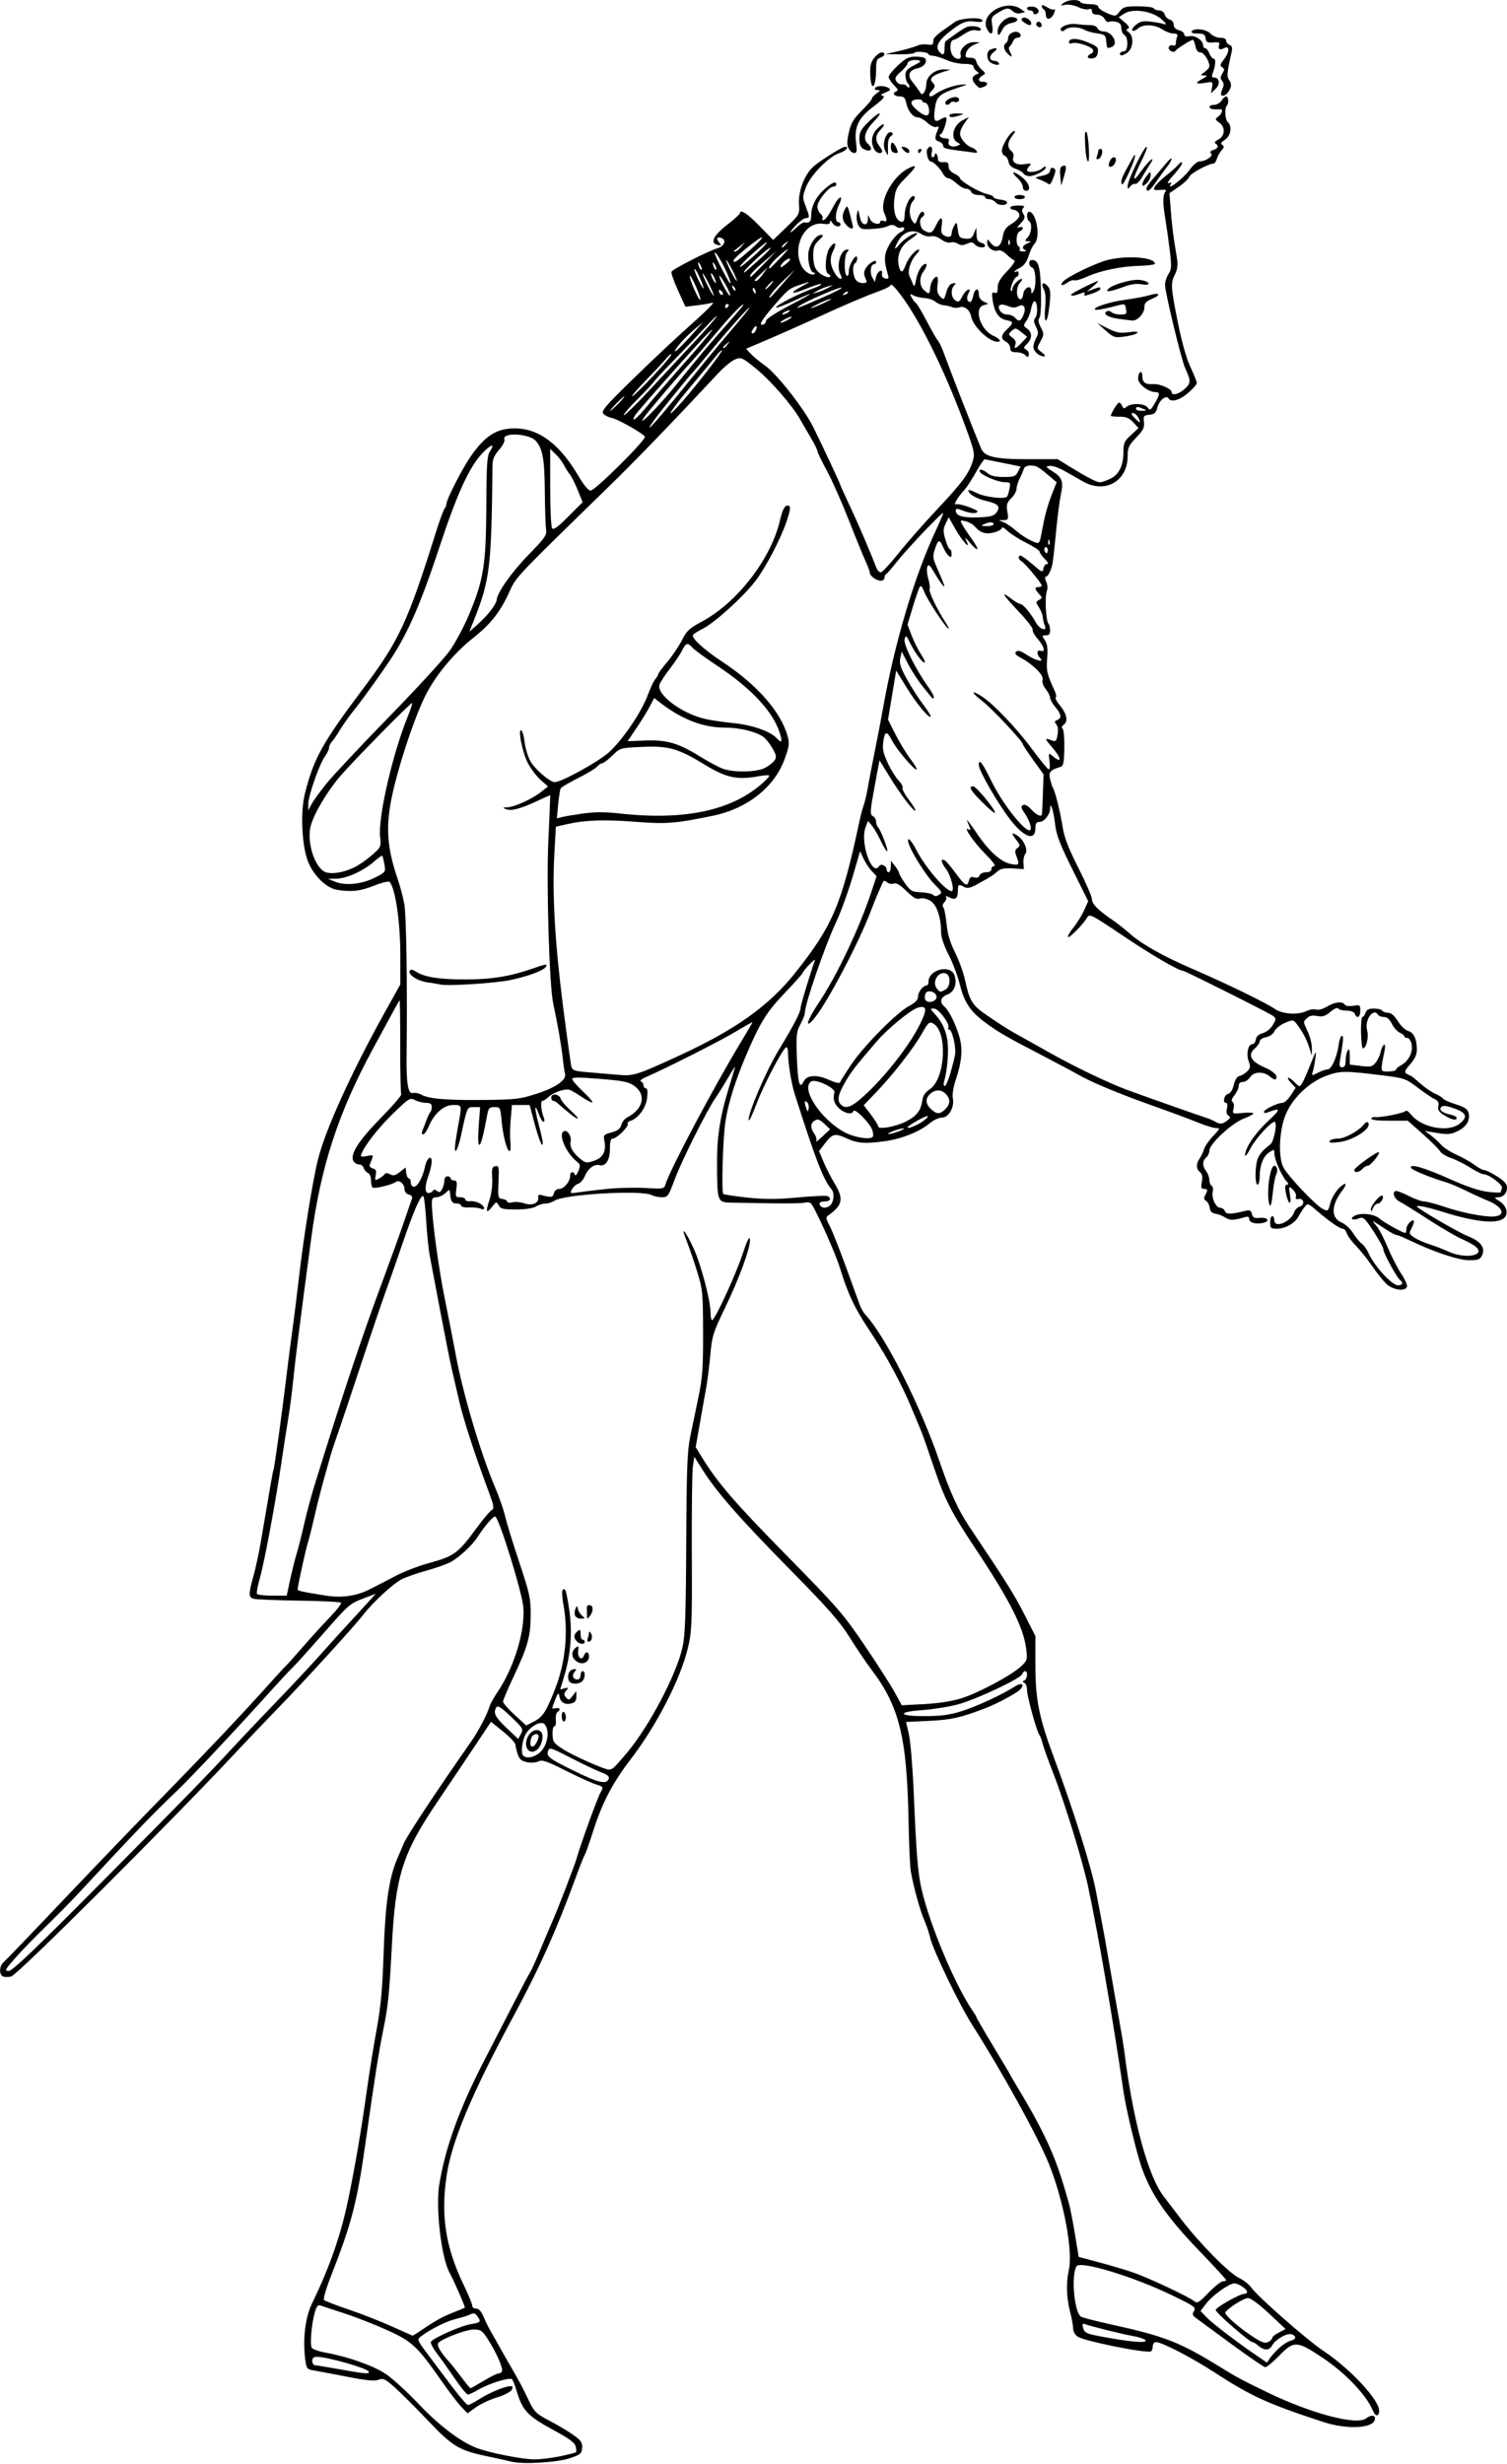 <?xml version="1.0" encoding="UTF-8" standalone="no"?>
<!-- Created with Inkscape (http://www.inkscape.org/) -->

<svg
   xmlns:dc="http://purl.org/dc/elements/1.1/"
   xmlns:cc="http://creativecommons.org/ns#"
   xmlns:rdf="http://www.w3.org/1999/02/22-rdf-syntax-ns#"
   xmlns:svg="http://www.w3.org/2000/svg"
   xmlns="http://www.w3.org/2000/svg"
   xmlns:sodipodi="http://sodipodi.sourceforge.net/DTD/sodipodi-0.dtd"
   xmlns:inkscape="http://www.inkscape.org/namespaces/inkscape"
   id="svg4136"
   version="1.1"
   inkscape:version="0.91 r13725"
   width="674.062"
   height="1101.562"
   viewBox="0 0 674.062 1101.562"
   sodipodi:docname="ComicCharacter220.svg">
  <defs
     id="defs4140" />
  <sodipodi:namedview
     pagecolor="#ffffff"
     bordercolor="#666666"
     borderopacity="1"
     objecttolerance="10"
     gridtolerance="10"
     guidetolerance="10"
     inkscape:pageopacity="0"
     inkscape:pageshadow="2"
     inkscape:window-width="1600"
     inkscape:window-height="837"
     id="namedview4138"
     showgrid="false"
     inkscape:zoom="0.60822695"
     inkscape:cx="337.03125"
     inkscape:cy="550.78125"
     inkscape:window-x="-8"
     inkscape:window-y="-8"
     inkscape:window-maximized="1"
     inkscape:current-layer="svg4136" />
  <path
     style="fill:#000000"
     d="m 228.75,1100.641 c -1.805,-0.457 -6.445,-1.488 -10.312,-2.291 -13.067,-2.713 -15.913,-4.399 -26.835,-15.891 -5.45,-5.735 -12.154,-12.435 -14.898,-14.887 -4.423,-3.954 -5.261,-4.356 -7.397,-3.543 -1.773,0.674 -5.444,0.322 -13.905,-1.332 -6.323,-1.236 -13.025,-2.499 -14.894,-2.805 -3.237,-0.531 -3.425,-0.766 -3.98,-4.99 -1.177,-8.952 0.008,-18.795 3.007,-24.956 8.089,-16.623 13.09,-31.08 16.411,-47.445 3.262,-16.076 5.557,-29.603 8.192,-48.281 1.091,-7.734 3.062,-19.969 4.38,-27.188 1.849,-10.123 2.555,-17.949 3.089,-34.219 0.71,-21.652 2.387,-33.163 6.084,-41.759 0.878,-2.04 2.199,-5.139 2.936,-6.886 1.496,-3.543 15.079,-24.067 29.93,-45.225 3.319,-4.729 7.221,-12.114 8.356,-15.818 0.395,-1.289 1.953,-4.145 3.461,-6.347 7.489,-10.934 12.571,-27.506 11.703,-38.167 -0.548,-6.734 -10.86,-39.987 -12.577,-40.559 -0.826,-0.275 -4.963,4.522 -7.88,9.135 -2.333,3.691 -8.45,9.349 -12.223,11.305 -1.896,0.983 -6.747,2.689 -10.781,3.79 -4.034,1.101 -8.967,2.831 -10.964,3.843 -3.859,1.957 -12.823,10.232 -17.181,15.861 -4.071,5.258 -25.814,29.088 -37.783,41.41 -5.93,6.104 -14.367,14.946 -18.75,19.648 -28.186,30.241 -98.067,99.951 -100.911,100.665 -1.215,0.305 -2.844,0.311 -3.618,0.014 -1.886,-0.724 -1.793,-4.739 0.148,-6.344 0.856,-0.708 12.758,-13.099 26.45,-27.537 13.692,-14.438 33.981,-35.531 45.087,-46.875 19.233,-19.644 36.37,-37.782 48.277,-51.094 2.998,-3.352 5.92,-6.516 6.493,-7.031 0.574,-0.516 3.972,-4.312 7.553,-8.438 3.581,-4.125 9.041,-10.125 12.135,-13.334 3.094,-3.209 5.33,-6.128 4.971,-6.488 -0.36,-0.36 -8.908,-0.774 -18.995,-0.92 -10.087,-0.146 -19.156,-0.525 -20.153,-0.841 -2.263,-0.718 -2.262,-1.975 0.009,-10.233 1.001,-3.642 2.463,-10.419 3.248,-15.06 4.456,-26.349 5.433,-31.892 5.695,-32.329 0.377,-0.628 3.784,-25.195 5.658,-40.796 0.805,-6.703 2.053,-16.406 2.773,-21.562 0.72,-5.156 1.989,-15.281 2.821,-22.5 2.233,-19.389 6.148,-43.809 8.643,-53.906 3.263,-13.203 14.954,-38.962 29.787,-65.625 l 7.041,-12.656 0.007,-12.579 c 0.008,-15.189 -2.148,-30.186 -4.781,-33.248 -0.397,-0.462 -3.441,0.264 -6.878,1.641 -6.227,2.493 -10.224,2.936 -16.752,1.857 -4.991,-0.825 -11.032,-7.029 -13.226,-13.585 -2.52,-7.527 -3.019,-21.534 -1.048,-29.395 3.928,-15.662 7.741,-22.564 25.628,-46.386 16.573,-22.072 20.191,-29.816 33.078,-70.804 1.621,-5.156 3.322,-9.776 3.779,-10.266 0.457,-0.49 0.831,-1.478 0.831,-2.197 0,-1.802 7.019,-15.563 10.572,-20.727 6.862,-9.974 12.163,-13.224 21.039,-12.9 10.265,0.375 19.302,7.416 27.566,21.48 2.321,3.95 4.32,6.316 5.318,6.297 2.058,-0.04 25.017,-22.859 24.249,-24.101 -0.972,-1.573 -12.02,-7.82 -14.821,-8.38 -1.447,-0.289 -3.149,-1.15 -3.782,-1.913 -0.963,-1.161 1.065,-3.55 12.437,-14.653 7.474,-7.296 17.346,-16.641 21.94,-20.766 12.912,-11.596 16.097,-14.764 14.23,-14.154 -0.946,0.309 -4.002,0.83 -6.792,1.158 l -5.071,0.596 -3.33,-7.307 c -1.832,-4.019 -3.136,-7.768 -2.898,-8.332 0.484,-1.148 16.439,-9.279 20.662,-10.529 2.982,-0.883 4.038,-3.631 1.735,-4.514 -2.068,-0.793 -2.598,0.124 -1.109,1.918 1.111,1.339 1.048,1.493 -0.492,1.195 -3.713,-0.719 -2.244,-4.087 3.863,-8.851 3.254,-2.539 5.92,-4.933 5.925,-5.319 0.026,-2.084 3.274,-0.004 8.739,5.597 l 6.148,6.301 5.92,-5.677 c 5.905,-5.663 5.919,-5.689 5.638,-10.47 -0.332,-5.65 2.357,-12.768 6.209,-16.437 2.602,-2.479 13.076,-9.079 14.407,-9.079 2.056,0 0.366,1.859 -2.572,2.829 -4.761,1.571 -12.865,9.84 -14.915,15.218 -1.592,4.177 -1.602,4.702 -0.163,8.469 1.882,4.929 1.893,5.359 0.136,5.359 -0.769,0 -2.667,1.328 -4.219,2.952 -3.584,3.75 -3.692,4.796 -0.144,1.397 1.472,-1.41 3.054,-2.494 3.516,-2.408 2.358,0.439 3.183,-0.314 3.183,-2.908 0,-4.289 2.143,-8.563 5.987,-11.938 3.514,-3.085 5.263,-3.781 5.263,-2.095 0,0.516 -0.589,0.938 -1.309,0.938 -2.002,0 -7.128,6.346 -7.128,8.824 0,1.208 0.628,2.718 1.396,3.355 0.768,0.637 1.165,1.533 0.882,1.99 -0.283,0.457 -0.16,0.831 0.272,0.831 0.929,0 2.46,-2.071 4.813,-6.513 2.443,-4.612 4.494,-4.961 2.27,-0.386 -1.751,3.601 -1.855,7.836 -0.193,7.836 0.48,0 0.872,0.422 0.872,0.938 0,1.559 -2.653,1.051 -3.675,-0.703 -0.64,-1.099 -0.965,-1.219 -0.984,-0.362 -0.02,0.91 -0.907,1.144 -3.075,0.813 -8.222,-1.256 -14.094,10.331 -9.62,18.983 1.342,2.595 4.709,4.54 5.862,3.387 0.305,-0.305 0.078,-0.554 -0.503,-0.554 -1.732,0 -3.097,-6.724 -2.083,-10.259 1.069,-3.727 3.489,-6.616 5.542,-6.616 1.072,0 0.77,0.663 -1.083,2.382 -2.07,1.92 -2.569,3.204 -2.569,6.624 0,5.229 1.117,7.429 4.715,9.29 2.504,1.295 4.128,0.458 1.847,-0.952 -1.666,-1.03 -1.044,-9.183 0.894,-11.705 2.388,-3.108 3.241,-2.011 1.363,1.753 -1.608,3.224 -1.247,6.544 1.109,10.186 1.711,2.645 3.685,2.9 2.292,0.296 -2.066,-3.86 -0.076,-11.312 3.02,-11.312 0.775,0 0.76,0.312 -0.053,1.125 -1.358,1.358 -1.507,9.778 -0.188,10.594 0.544,0.336 0.938,-0.581 0.938,-2.185 0,-3.013 3.661,-8.532 3.719,-5.605 0.017,0.872 -0.391,1.846 -0.906,2.165 -1.221,0.755 -1.202,4.784 0.033,7.093 0.553,1.033 1.956,1.813 3.261,1.813 2.071,0 2.193,-0.214 1.277,-2.225 -0.734,-1.611 -0.723,-2.769 0.042,-4.197 1.226,-2.29 4.762,-4.507 4.762,-2.986 0,0.534 -0.393,0.97 -0.874,0.97 -1.539,0 -2.081,3.607 -0.876,5.824 l 1.166,2.145 0.552,-2.274 c 0.652,-2.686 3.125,-3.958 2.674,-1.375 -0.187,1.069 0.364,1.842 1.476,2.069 1.472,0.301 1.663,-0.013 1.123,-1.841 -1.904,-6.438 -1.744,-9.109 0.805,-13.458 1.392,-2.375 3.541,-4.779 4.775,-5.341 1.234,-0.562 2.018,-1.39 1.74,-1.838 -0.277,-0.449 -0.915,-0.562 -1.418,-0.251 -0.503,0.311 -1.523,0.059 -2.267,-0.558 -0.803,-0.666 -2.026,-0.821 -3.006,-0.381 -2.245,1.008 -3.752,1.281 -8.644,1.567 -3.54,0.207 -4.343,-0.082 -5.256,-1.891 -0.592,-1.174 -0.857,-3.284 -0.588,-4.688 0.269,-1.404 0.593,-2.13 0.721,-1.615 0.127,0.516 0.487,2.098 0.8,3.516 0.686,3.11 3.318,3.472 3.409,0.469 l 0.064,-2.109 0.988,2.043 c 0.944,1.952 4.511,2.694 4.511,0.939 0,-0.461 0.633,-0.595 1.406,-0.299 1.683,0.646 1.779,-0.37 0.336,-3.537 -2.318,-5.088 3.659,-16.261 10.626,-19.864 4.376,-2.263 4.085,-0.981 -0.909,4.013 -4.036,4.036 -4.661,5.197 -5.187,9.635 -0.644,5.442 0.655,9.657 3.124,10.132 1.051,0.202 1.439,-0.656 1.509,-3.347 0.102,-3.886 2.785,-8.961 4.257,-8.051 0.516,0.319 0.273,1.242 -0.571,2.175 -1.802,1.991 -1.907,6.608 -0.203,8.938 1.182,1.616 1.332,1.536 2.295,-1.227 0.567,-1.626 1.474,-2.956 2.017,-2.956 1.252,0 1.285,1.58 0.049,2.344 -1.617,0.999 -1.033,5.039 0.876,6.061 2.855,1.528 3.618,1.194 5.281,-2.311 2.013,-4.243 3.249,-4.198 2.553,0.094 -0.382,2.351 -0.15,3.627 0.762,4.204 2.024,1.282 3.654,1.01 3.654,-0.61 0,-0.807 0.521,-2.389 1.157,-3.516 1.089,-1.928 1.185,-1.828 1.641,1.702 0.434,3.365 0.776,3.779 3.334,4.029 2.371,0.232 3.024,-0.162 3.885,-2.344 l 1.034,-2.623 0.1,3.135 c 0.073,2.297 0.601,3.266 1.975,3.625 1.031,0.27 1.875,0.863 1.875,1.318 0,1.337 -3.42,0.95 -4.644,-0.526 -0.895,-1.078 -1.6,-1.137 -3.466,-0.287 -1.766,0.804 -2.777,0.795 -4.111,-0.037 -0.973,-0.607 -2.448,-0.844 -3.279,-0.525 -0.85,0.326 -2.662,-0.271 -4.14,-1.364 -1.609,-1.189 -3.401,-1.742 -4.618,-1.424 -1.107,0.29 -3.056,-0.179 -4.395,-1.056 -3.404,-2.23 -7.568,-1.123 -9.85,2.62 -2.398,3.933 -2.307,5.248 0.147,2.128 1.941,-2.467 7.222,-5.772 7.992,-5.002 0.22,0.22 -1.273,1.508 -3.319,2.862 -3.998,2.646 -5.857,6.845 -5.005,11.304 0.696,3.64 1.803,3.779 2.989,0.376 1.124,-3.224 4.489,-7.305 6.024,-7.305 0.516,0 0.01,0.987 -1.123,2.194 -2.573,2.739 -4.089,7.746 -2.98,9.84 0.455,0.858 1.131,2.404 1.502,3.435 0.532,1.477 0.84,0.999 1.45,-2.251 0.426,-2.269 1.629,-4.922 2.674,-5.896 2.284,-2.128 2.665,-0.254 0.523,2.577 -1.903,2.516 -1.772,6.381 0.278,8.237 2.28,2.063 2.529,1.98 2.77,-0.932 0.209,-2.53 1.717,-5.017 3.042,-5.017 0.403,0 0.517,1.612 0.253,3.582 -0.357,2.663 -0.047,4.016 1.21,5.272 1.629,1.629 1.727,1.558 2.707,-1.934 0.674,-2.401 1.64,-3.736 2.864,-3.957 1.493,-0.269 1.623,-0.1 0.675,0.883 -1.607,1.667 -1.472,5.049 0.257,6.485 1.573,1.305 2.1,1.009 3.633,-2.038 0.568,-1.129 1.601,-2.24 2.295,-2.469 1.01,-0.334 1.049,-0.016 0.191,1.586 -1.059,1.979 -0.658,3.839 0.828,3.839 0.421,0 1.018,-1.266 1.327,-2.812 0.665,-3.326 2.484,-3.775 2.484,-0.612 0,1.352 0.813,2.597 2.109,3.229 l 2.109,1.029 -2.109,0.63 c -4.524,1.351 -1.405,11.093 4.369,13.649 2.839,1.257 3.861,2.7 1.913,2.7 -3.815,0 -10.922,-6.796 -11.824,-11.307 -0.618,-3.088 -3.092,-4.946 -5.405,-4.058 -0.811,0.311 -2.212,0.255 -3.115,-0.124 -0.902,-0.379 -2.559,-0.753 -3.683,-0.831 -1.123,-0.078 -2.811,-0.794 -3.75,-1.591 -0.939,-0.797 -3.126,-1.533 -4.859,-1.635 -1.733,-0.103 -3.98,-0.63 -4.993,-1.172 -1.653,-0.884 -1.738,-0.791 -0.828,0.908 0.557,1.042 1.421,2.145 1.918,2.453 0.498,0.308 2.67,3.952 4.828,8.099 2.157,4.147 4.385,8.032 4.949,8.634 0.565,0.602 1.726,2.992 2.581,5.312 3.95,10.72 12.573,32.794 16.775,42.939 1.578,3.811 6.121,4.873 20.836,4.873 l 13.445,0 5.57,3.431 c 7.761,4.781 11.841,6.882 13.361,6.882 0.715,0 2.787,-0.706 4.605,-1.568 3.932,-1.866 5.886,-5.884 5.886,-12.104 0,-3.807 0.427,-4.748 3.386,-7.458 l 3.386,-3.101 -2.358,-2.544 c -1.825,-1.968 -3.227,-2.544 -6.198,-2.544 -2.112,0 -3.84,-0.174 -3.84,-0.387 0,-1.123 2.977,-5.919 3.674,-5.919 0.447,0 1.074,0.68 1.393,1.512 0.464,1.21 0.853,1.285 1.948,0.377 2.143,-1.778 8.009,-1.594 9.39,0.295 1.078,1.475 1.37,1.315 3.172,-1.74 2.413,-4.09 2.483,-5.131 0.344,-5.135 -3.147,-0.007 -7.734,-3.578 -7.734,-6.021 0,-1.266 0.422,-2.563 0.938,-2.882 0.53,-0.327 0.938,0.441 0.938,1.764 0,2.815 1.396,3.827 4.911,3.559 2.852,-0.217 8.214,2.137 8.214,3.607 0,1.744 3.315,0.9 5.908,-1.505 2.747,-2.547 2.757,-3.454 0.109,-9.3 -1.715,-3.786 -9.025,-34.04 -8.988,-37.2 0.016,-1.382 0.728,-3.58 1.583,-4.884 1.375,-2.099 1.429,-3.37 0.467,-11.081 -0.598,-4.791 -1.479,-10.995 -1.958,-13.788 -1.145,-6.677 -1.102,-10.722 0.128,-11.952 0.707,-0.707 0.025,-0.922 -2.335,-0.735 -2.967,0.235 -3.234,0.077 -2.421,-1.441 0.502,-0.938 2.713,-3.117 4.913,-4.842 2.2,-1.726 4.725,-3.982 5.61,-5.013 0.964,-1.124 1.622,-1.398 1.641,-0.683 0.017,0.656 -1.721,3.093 -3.862,5.416 -2.175,2.36 -3.141,3.935 -2.19,3.57 1.259,-0.483 1.505,-0.333 0.942,0.578 -1.905,3.082 5.73,-2.729 8.282,-6.304 1.565,-2.191 3.559,-3.984 4.432,-3.984 2.819,0 6.529,-2.397 5.423,-3.504 -0.704,-0.704 -0.419,-1.181 0.972,-1.622 2.15,-0.682 2.551,-1.904 0.949,-2.894 -0.621,-0.384 -0.162,-1.056 1.172,-1.718 3.075,-1.525 3.399,-5.568 0.605,-7.562 -2.026,-1.445 -2.059,-1.621 -0.522,-2.772 1.632,-1.223 2.279,-3.467 0.938,-3.255 -0.387,0.061 -1.652,0.061 -2.812,0 -2.758,-0.145 -2.75,-1.986 0.009,-1.986 1.165,0 2.645,-0.844 3.289,-1.875 0.644,-1.031 1.589,-1.875 2.101,-1.875 1.038,0 1.274,3.093 0.31,4.057 -1.099,1.099 -0.823,6.384 0.385,7.387 2.088,1.733 1.397,6.177 -1.228,7.897 -1.749,1.146 -2.077,1.772 -1.209,2.308 0.935,0.578 0.87,1.1 -0.302,2.434 -0.821,0.934 -1.782,2.647 -2.135,3.807 -0.354,1.16 -1.003,2.109 -1.444,2.109 -2.196,0 -10.405,4.427 -10.862,5.857 -0.288,0.901 -2.401,2.931 -4.697,4.51 l -4.173,2.871 0.572,7.678 c 0.315,4.223 0.979,10.209 1.477,13.303 0.497,3.094 1.138,7.138 1.423,8.988 0.334,2.164 -0.02,4.404 -0.991,6.282 -2.04,3.945 -1.943,5.589 1.283,21.659 1.759,8.765 3.839,16.124 5.624,19.897 1.558,3.293 2.833,6.482 2.833,7.086 4e-4,0.604 -1.763,2.608 -3.918,4.453 -3.822,3.271 -7.569,4.307 -8.739,2.414 -1.04,-1.682 -4.133,0.822 -4.953,4.009 -0.632,2.457 -1.305,3.078 -3.578,3.305 -2.551,0.255 -2.769,0.546 -2.46,3.281 0.28,2.473 -0.332,3.697 -3.475,6.95 -3.333,3.45 -3.814,4.491 -3.814,8.25 0,11.248 -10.083,16.976 -19.976,11.347 -2.162,-1.23 -5.925,-3.37 -8.362,-4.756 -2.437,-1.385 -5.39,-2.383 -6.562,-2.217 -1.946,0.276 -1.83,0.49 1.336,2.458 4.233,2.632 4.946,4.622 3.702,10.32 -0.528,2.419 -1.437,9.25 -2.018,15.18 -1.538,15.681 -1.606,16.161 -2.7,18.984 -0.549,1.418 -1.421,2.578 -1.939,2.578 -0.602,0 -0.566,0.823 0.1,2.284 0.572,1.256 0.723,3.049 0.335,3.984 -1.077,2.598 -0.511,13.7 0.765,14.975 0.347,0.347 0.632,1.616 0.632,2.819 0,1.571 -0.535,2.188 -1.897,2.188 -1.786,0 -1.811,0.131 -0.423,2.25 1.094,1.67 1.355,3.745 1.014,8.052 -0.445,5.618 -0.151,6.872 3.468,14.775 0.531,1.159 0.695,2.378 0.365,2.708 -0.33,0.33 0.443,1.84 1.718,3.355 3.199,3.802 3.964,7.273 1.931,8.76 -0.972,0.711 -1.224,1.403 -0.642,1.763 0.548,0.339 0.909,4.027 0.842,8.615 -0.094,6.44 -0.411,8.115 -1.606,8.489 -4.802,1.503 -5.485,2.281 -4.774,5.436 0.382,1.692 0.982,3.543 1.335,4.113 0.99,1.603 3.193,10.573 4.305,17.533 0.729,4.566 2.657,9.541 7.059,18.22 3.33,6.566 6.055,12.864 6.055,13.996 0,2.08 2.786,4.876 9.174,9.207 1.915,1.299 5.327,3.984 7.582,5.968 5.648,4.969 15.168,10.301 29.107,16.303 14.27,6.145 32.381,14.973 36,17.548 3.185,2.266 10.321,2.738 13.99,0.925 1.414,-0.699 3.381,-1.014 4.37,-0.7 1.048,0.333 3.104,-0.225 4.929,-1.337 3.45,-2.103 6.886,-2.485 7.881,-0.874 0.377,0.609 1.954,0.828 3.805,0.528 2.99,-0.485 3.162,-0.363 3.162,2.24 0,2.896 -1.554,3.743 -2.473,1.347 -0.33,-0.861 -1.752,-1.406 -3.665,-1.406 -1.719,0 -3.393,-0.433 -3.72,-0.962 -0.357,-0.577 -1.755,0.015 -3.497,1.481 -2.305,1.939 -3.526,2.325 -5.931,1.874 -2.122,-0.398 -3.478,-0.119 -4.527,0.93 -1.834,1.834 -1.865,1.288 0.356,6.184 1.02,2.248 1.835,5.563 1.812,7.368 l -0.042,3.281 -1.181,-3.77 c -1.165,-3.719 -3.443,-7.885 -5.96,-10.901 -1.198,-1.436 -1.549,-1.436 -4.932,0 -2.003,0.85 -4.081,2.505 -4.618,3.676 -0.576,1.258 -2.131,2.362 -3.798,2.695 -1.553,0.311 -2.823,1.147 -2.823,1.86 0,0.712 -1.023,2.185 -2.274,3.273 -3.201,2.783 -1.668,5.731 4.318,8.306 4.339,1.866 6.42,4.052 5.109,5.364 -0.318,0.318 -1.397,-0.162 -2.397,-1.067 -2.807,-2.54 -7.303,-2.481 -9.006,0.119 -0.78,1.19 -2.252,2.164 -3.271,2.164 -1.184,0 -1.853,0.632 -1.853,1.749 0,0.962 -0.851,2.831 -1.891,4.153 -1.269,1.613 -1.552,2.614 -0.862,3.041 0.587,0.363 0.775,1.654 0.436,3.002 -0.586,2.335 -0.534,2.36 4.143,1.91 2.605,-0.25 4.736,-0.152 4.736,0.217 0,0.37 -1.983,1.43 -4.407,2.355 -5.254,2.006 -15.281,11.328 -15.281,14.206 0,1.072 -0.633,2.474 -1.406,3.116 -1.782,1.479 -1.794,3.817 -0.03,6.149 0.757,1.001 1.39,2.744 1.406,3.874 0.016,1.13 0.488,2.337 1.049,2.684 0.561,0.346 0.783,1.532 0.495,2.633 -0.7,2.674 1.369,7.16 3.302,7.16 0.85,0 1.806,0.678 2.124,1.508 0.581,1.515 2.763,1.487 9.1,-0.119 1.995,-0.505 2.545,-0.245 2.977,1.409 0.429,1.641 1.107,1.971 3.554,1.725 3.661,-0.368 4.773,1.612 1.28,2.28 -3.354,0.641 -6.04,-0.168 -6.04,-1.819 0,-0.856 -0.608,-1.179 -1.641,-0.873 -5.322,1.581 -6.942,1.635 -8.982,0.298 -1.194,-0.782 -3.195,-1.567 -4.446,-1.744 -1.601,-0.226 -2.371,-1.015 -2.6,-2.665 -0.179,-1.289 -0.92,-2.683 -1.647,-3.097 -0.977,-0.556 -1.076,-1.214 -0.379,-2.516 1.282,-2.395 1.195,-2.824 -0.567,-2.824 -1.207,0 -1.392,-0.634 -0.919,-3.151 0.42,-2.24 0.179,-3.493 -0.833,-4.334 -1.767,-1.466 -1.82,-3.714 -0.144,-6.135 0.704,-1.017 1.594,-2.904 1.977,-4.193 0.383,-1.289 2.213,-3.926 4.067,-5.859 3.113,-3.247 3.211,-3.516 1.286,-3.516 -1.146,0 -4.712,-1.086 -7.925,-2.413 -3.212,-1.327 -12.169,-4.66 -19.903,-7.406 -15.507,-5.506 -27.997,-10.698 -33.75,-14.029 -2.062,-1.194 -9.234,-5.019 -15.938,-8.5 -16.219,-8.422 -19.739,-10.449 -25.489,-14.676 -6.883,-5.06 -9.556,-9.012 -11.585,-17.133 -0.97,-3.882 -3.256,-9.942 -5.079,-13.465 -1.999,-3.863 -3.315,-7.749 -3.315,-9.789 0,-6.783 -1.954,-12.544 -4.831,-14.243 -1.619,-0.957 -3.474,-1.341 -4.657,-0.966 -1.508,0.478 -2.908,-0.302 -6.013,-3.349 -2.812,-2.76 -4.534,-3.786 -5.642,-3.361 -0.877,0.337 -2.184,0.123 -2.905,-0.475 -0.721,-0.598 -1.437,-0.922 -1.591,-0.719 -0.69,0.903 -3.691,7.886 -5.822,13.547 -5.222,13.873 -19.332,40.692 -25.127,47.759 -4.633,5.65 -3.53,1.242 1.599,-6.387 8.295,-12.338 18.512,-33.874 24.022,-50.634 l 2.103,-6.396 -2.168,-2.308 c -1.192,-1.269 -2.849,-3.78 -3.681,-5.58 l -1.513,-3.272 -3.425,11.671 c -1.884,6.419 -5.063,15.183 -7.066,19.476 C 368.86,423.216 360,448.909 360,452.962 c 0,0.707 -0.893,2.95 -1.983,4.985 -1.772,3.306 -1.942,4.856 -1.597,14.532 0.421,11.798 1.214,14.733 3.006,11.119 1.487,-3 5.885,-3.279 11.485,-0.727 2.466,1.123 4.62,1.631 4.788,1.129 0.168,-0.503 2.383,-4.034 4.923,-7.847 5.537,-8.313 20.424,-23.411 26.002,-26.37 2.838,-1.506 4.002,-2.717 4.002,-4.167 0,-2.075 2.23,-4.99 3.817,-4.99 0.479,0 0.871,-0.77 0.871,-1.712 0,-5.419 9.86,-7.861 11.602,-2.873 1.328,3.8 -0.022,7.435 -3.207,8.638 -3.04,1.148 -3.599,3.467 -1.295,5.379 1.985,1.647 4.966,7.63 6.683,13.412 1.618,5.449 1.128,11.259 -1.644,19.488 -1.069,3.173 -1.581,6.475 -1.255,8.101 0.803,4.013 -1.826,8.63 -4.913,8.63 -1.33,0 -3.745,1.121 -5.367,2.491 -4.412,3.729 -12.454,6.981 -19.823,8.017 -9.132,1.283 -12.455,1.044 -17.508,-1.263 -5.147,-2.349 -6.28,-2.068 -9.694,2.409 l -2.557,3.352 2.087,4.918 c 1.148,2.705 3.308,6.929 4.801,9.386 4.192,6.898 3.723,9.76 -2.313,14.095 -1.692,1.215 -1.681,1.382 0.359,5.382 1.158,2.27 4.4,10.467 7.204,18.217 2.804,7.749 5.553,15.313 6.11,16.808 0.556,1.495 1.686,3.444 2.511,4.329 8.974,9.636 24.716,40.858 33.316,66.077 4.482,13.142 8.249,21.371 13.091,28.594 16.698,24.908 20.236,30.538 24.674,39.272 l 4.95,9.74 0,12.807 c 0,15.558 1.588,23.549 8.208,41.306 8.901,23.875 17.018,49.746 18.973,60.469 0.376,2.062 1.347,7.125 2.159,11.25 0.811,4.125 2.589,14.039 3.951,22.031 1.362,7.992 3.251,18.75 4.198,23.906 0.948,5.156 1.985,11.484 2.307,14.062 3.829,30.743 10.623,55.723 17.593,64.688 0.401,0.516 3.755,4.915 7.453,9.776 8.43,11.08 21.701,24.554 26.349,26.752 1.944,0.919 4.339,2.802 5.322,4.183 3.047,4.279 25.052,23.567 32.593,28.567 11.586,7.684 24.645,21.718 24.645,26.488 0,2.799 -1.656,2.855 -2.78,0.094 -2.83,-6.954 -12.273,-16.887 -22.565,-23.739 -11.466,-7.633 -12.73,-7.69 -19.388,-0.87 -2.769,2.836 -5.544,5.143 -6.166,5.127 -0.623,-0.016 -7.46,-4.679 -15.195,-10.363 -7.734,-5.684 -14.9,-10.947 -15.923,-11.698 -1.522,-1.115 -1.664,-1.68 -0.78,-3.096 0.979,-1.568 0.05,-2.229 -9.858,-7.004 -17.557,-8.462 -41.09,-15.601 -42.721,-12.96 -2.51,4.062 -0.951,20.94 2.084,22.556 0.865,0.461 6.636,1.952 12.824,3.312 24.735,5.44 31.242,7.978 49.688,19.378 6.961,4.302 9.343,5.575 20.916,11.175 19.549,9.459 39.782,14.8 43.986,11.61 2.205,-1.673 4.004,-1.645 4.004,0.063 0,4.349 -12.078,5.13 -23.177,1.497 -24.762,-8.105 -32.113,-11.451 -48.418,-22.037 -10.596,-6.88 -23.692,-13.654 -26.394,-13.654 -0.762,0 -1.386,0.819 -1.386,1.82 0,1.001 -0.359,2.042 -0.798,2.313 -1.716,1.06 -29.634,-4.523 -32.718,-6.544 -1.229,-0.805 -2.109,-2.332 -2.109,-3.659 0,-1.252 -0.633,-4.706 -1.406,-7.675 -1.573,-6.038 -1.776,-13.061 -0.534,-18.412 1.965,-8.465 -2.283,-31.12 -8.927,-47.615 -4.783,-11.874 -20.935,-41.13 -34.166,-61.887 -5.836,-9.155 -17.417,-33.096 -18.851,-38.968 -0.608,-2.491 -1.876,-6.233 -2.817,-8.316 -1.696,-3.754 -4.629,-14.405 -5.898,-21.425 -0.363,-2.007 -0.818,-12.073 -1.011,-22.369 -0.706,-37.691 -4.069,-51.427 -16.649,-68.003 -2.235,-2.945 -6.569,-9.363 -9.632,-14.261 -4.538,-7.259 -9.495,-12.894 -26.803,-30.469 -22.344,-22.689 -32.729,-34.522 -38.974,-44.411 l -3.773,-5.974 -0.639,4.264 c -0.352,2.345 -0.569,19.799 -0.483,38.786 0.146,32.195 0.023,35.075 -1.818,42.72 -3.313,13.754 -13.987,34.46 -25.496,49.459 -8.217,10.71 -12.768,19.453 -16.95,32.567 -1.605,5.033 -3.214,9.573 -3.574,10.089 -0.361,0.516 -2.049,4.734 -3.752,9.375 -9.014,24.562 -16.338,40.91 -28.139,62.812 -18.856,34.996 -27.646,55.959 -29.953,71.43 -2.665,17.879 -0.444,32.004 7.687,48.884 2.152,4.468 3.866,8.651 3.808,9.295 -0.058,0.645 0.699,1.172 1.681,1.172 1.171,0 2.304,1.21 3.291,3.516 0.828,1.934 1.87,4.149 2.315,4.922 0.446,0.773 2.465,4.359 4.488,7.969 2.023,3.609 4.786,8.461 6.141,10.781 3.161,5.414 4.373,7.714 7.495,14.22 2.321,4.837 3.154,5.63 9.272,8.834 3.697,1.936 8.512,4.818 10.701,6.405 3.322,2.409 3.941,3.349 3.75,5.697 -0.204,2.514 -0.777,2.996 -5.385,4.539 -5.827,1.951 -21.13,2.866 -26.25,1.57 z m 21.683,-2.385 c 3.743,-0.787 6.985,-1.611 7.205,-1.831 0.22,-0.22 0.149,-1.4 -0.158,-2.623 -0.405,-1.615 -2.896,-3.487 -9.1,-6.84 -12.517,-6.766 -14.634,-8.988 -17.383,-18.245 -0.747,-2.515 -1.67,-4.766 -2.052,-5.002 -1.249,-0.772 -10.336,2.043 -14.533,4.503 -2.259,1.324 -4.561,2.407 -5.115,2.407 -0.554,0 -3.222,-3.25 -5.928,-7.221 -2.707,-3.972 -6.332,-9.07 -8.057,-11.33 -1.725,-2.26 -2.873,-4.535 -2.551,-5.056 1.042,-1.686 13.625,-7.236 17.836,-7.868 4.433,-0.665 4.73,-1.042 2.85,-3.614 -0.956,-1.308 -1.655,-1.482 -3.047,-0.759 -0.993,0.516 -3.906,1.434 -6.473,2.04 -4.279,1.01 -11.595,4.69 -15.782,7.938 -1.602,1.243 -1.465,1.632 2.397,6.797 2.253,3.013 4.916,6.582 5.918,7.931 7.899,10.635 12.141,15.829 12.925,15.829 0.506,0 2.874,-1.253 5.261,-2.785 4.36,-2.798 11.322,-5.652 13.787,-5.652 0.978,0 1.089,0.435 0.425,1.675 -0.498,0.931 -3.429,2.434 -6.594,3.382 -3.134,0.939 -7.377,2.923 -9.43,4.411 l -3.733,2.704 -2.863,-3.039 c -1.575,-1.671 -5.37,-6.625 -8.433,-11.008 -11.263,-16.112 -13.387,-18.102 -24.835,-23.256 -5.672,-2.554 -14.32,-5.928 -19.219,-7.499 -4.898,-1.571 -9.573,-3.115 -10.387,-3.433 -1.106,-0.431 -1.745,0.322 -2.525,2.977 -1.493,5.084 -2.31,14.598 -1.371,15.975 0.439,0.644 3.304,1.623 6.368,2.177 9.978,1.803 21.145,5.772 26.728,9.501 3.008,2.009 9.603,8.022 14.656,13.364 9.167,9.691 18.844,17.021 26.062,19.742 5.677,2.14 20.01,4.991 25.486,5.07 2.673,0.038 7.923,-0.574 11.666,-1.362 z m -34.152,-33.722 c 2.991,-1.803 5.94,-3.28 6.554,-3.281 0.614,0 1.374,-0.419 1.689,-0.929 0.713,-1.155 -2.44,-8.389 -6.232,-14.299 -2.585,-4.029 -3.206,-4.462 -6.399,-4.462 -3.262,0 -13.032,3.611 -15.687,5.797 -1.161,0.956 0.558,4.099 4.755,8.699 0.959,1.051 3.398,4.125 5.42,6.832 2.022,2.707 3.853,4.922 4.069,4.922 0.216,0 2.839,-1.475 5.83,-3.279 z M 165,1060.484 c 0,-1.384 -18.232,-6.657 -23.203,-6.711 -1.492,-0.016 -2.109,0.526 -2.109,1.852 0,1.031 0.527,1.89 1.172,1.909 0.645,0.019 5.602,0.828 11.016,1.798 11.414,2.046 13.125,2.196 13.125,1.152 z m 407.25,-10.752 c 1.568,-1.437 3.813,-2.854 4.988,-3.148 2.495,-0.626 2.791,-2.016 0.608,-2.853 -2.068,-0.793 -7.341,2.168 -8.837,4.963 -1.298,2.425 -3.659,2.35 -6.584,-0.209 -0.814,-0.712 -1.817,-1.295 -2.229,-1.295 -1.337,0 -16.447,-13.184 -16.439,-14.344 0.008,-1.183 10.868,-7.291 12.883,-7.245 0.645,0.014 1.172,-0.372 1.172,-0.858 0,-1.226 -3.845,-3.803 -5.673,-3.803 -2.349,0 -9.818,5.33 -12.624,9.01 l -2.537,3.326 2.682,2.811 c 2.591,2.715 14.155,11.532 22.828,17.407 l 4.208,2.85 1.351,-1.998 c 0.743,-1.099 2.634,-3.174 4.202,-4.611 z m -3.188,-4.428 c 0,-0.484 1.34,-1.573 2.978,-2.42 l 2.978,-1.54 -7.385,-6.921 c -4.444,-4.165 -8.188,-6.922 -9.4,-6.922 -1.885,0 -8.952,4.438 -10.148,6.373 -0.626,1.013 6.431,7.173 12.968,11.318 3.514,2.229 4.902,2.656 6.262,1.928 0.961,-0.514 1.747,-1.331 1.747,-1.816 z m -56.844,0.914 c -0.533,-0.533 -3.043,-1.331 -5.578,-1.772 -4.644,-0.809 -18.811,-4.332 -21.373,-5.314 -1.026,-0.394 -1.249,-0.026 -0.867,1.434 0.712,2.723 1.179,2.911 11.887,4.797 11.129,1.959 17.37,2.295 15.931,0.856 z m -324.915,-3.571 c 7.225,-4.916 10.498,-6.769 15.196,-8.603 2.836,-1.107 5.265,-2.122 5.399,-2.255 0.289,-0.289 -4.875,-12.134 -6.84,-15.69 -3.64,-6.585 -6.269,-28.827 -4.619,-39.089 2.689,-16.732 9.047,-34.269 20.322,-56.058 3.242,-6.266 9.003,-17.445 12.8,-24.844 3.798,-7.398 7.232,-13.873 7.631,-14.389 0.399,-0.516 2.488,-5.156 4.642,-10.312 2.154,-5.156 4.483,-10.641 5.176,-12.188 2.453,-5.48 10.1,-25.36 10.999,-28.594 1.627,-5.855 9.179,-26.649 10.613,-29.221 1.377,-2.471 1.35,-2.517 -2.129,-3.605 -1.938,-0.606 -8.067,-3.393 -13.619,-6.193 -8.301,-4.186 -10.428,-4.913 -11.966,-4.089 -1.029,0.551 -3.315,0.731 -5.08,0.399 -2.485,-0.466 -3.434,-1.247 -4.206,-3.461 -0.548,-1.573 -1.026,-3.534 -1.062,-4.36 -0.036,-0.825 -2.513,-3.473 -5.505,-5.884 l -5.44,-4.384 -6.658,10.009 c -3.662,5.505 -11.505,17.181 -17.428,25.946 -15.459,22.876 -18.594,32.757 -20.231,63.75 -1.164,22.046 -1.698,27.366 -3.763,37.5 -2.113,10.369 -3.971,22.131 -7.922,50.156 -3.884,27.552 -6.237,36.703 -15.503,60.298 -2.255,5.744 -3.624,10.477 -3.156,10.914 0.455,0.425 5.443,2.336 11.085,4.247 5.642,1.911 14.29,5.298 19.219,7.526 4.928,2.228 9.083,4.086 9.233,4.127 0.15,0.041 1.415,-0.703 2.812,-1.653 z M 546.97,1020 c 0.807,0 1.467,-0.258 1.467,-0.572 0,-0.315 -5.303,-6.077 -11.785,-12.805 -14.506,-15.057 -21.41,-24.907 -25.735,-36.717 -2.303,-6.287 -7.183,-26.512 -8.386,-34.75 -4.72,-32.333 -11.39,-70.885 -15.916,-91.993 -2.442,-11.388 -10.454,-37.388 -15.519,-50.366 -2.244,-5.75 -4.382,-11.72 -4.749,-13.267 -0.368,-1.547 -1.007,-3.248 -1.421,-3.779 -1.22,-1.567 -5.551,-17.291 -5.551,-20.154 0,-1.446 -0.527,-2.876 -1.172,-3.176 -0.938,-0.437 -0.938,-0.656 0,-1.094 1.33,-0.621 1.615,-4.141 0.335,-4.141 -0.46,0 -1.074,0.617 -1.364,1.372 -0.773,2.014 -20.579,11.327 -28.737,13.512 -3.867,1.036 -10.95,2.174 -15.74,2.53 -5.769,0.428 -8.588,1 -8.352,1.695 0.232,0.682 3.605,1.034 9.646,1.009 7.103,-0.03 10.944,-0.564 16.32,-2.268 6.654,-2.109 18.057,-7.409 23.634,-10.983 2.87,-1.84 4.464,-1.122 2.571,1.158 -1.329,1.602 -10.437,6.537 -15.893,8.612 -11.153,4.242 -15.071,5.121 -24.938,5.593 l -10.407,0.498 1.291,5.747 c 0.71,3.161 1.68,15.028 2.156,26.372 1.129,26.916 1.808,35.282 3.457,42.556 3.593,15.858 15.172,43.397 22.964,54.62 0.95,1.369 1.728,2.699 1.728,2.956 0,0.257 3.375,6.06 7.5,12.895 4.125,6.835 7.5,12.517 7.5,12.627 0,0.11 2.354,4.123 5.23,8.917 6.454,10.756 11.665,21.016 14.742,29.023 2.157,5.612 3.24,8.977 6.189,19.219 0.594,2.062 1.837,8.361 2.763,13.996 l 1.683,10.246 9.774,2.616 c 5.376,1.439 12.305,3.53 15.399,4.646 6.833,2.466 23.674,10.4 26.215,12.35 1.717,1.318 2.167,1.075 6.736,-3.643 2.693,-2.78 5.556,-5.055 6.363,-5.055 z M 45.938,841.094 c 37.994,-38.295 46.165,-46.687 59.961,-61.586 3.33,-3.596 11.346,-12.023 17.813,-18.726 6.467,-6.703 15.133,-15.968 19.258,-20.589 4.125,-4.621 10.242,-11.371 13.594,-15 3.352,-3.629 7.317,-7.953 8.812,-9.609 l 2.718,-3.01 -4.982,1.893 c -6.832,2.596 -6.764,2.537 -19.231,16.729 -6.088,6.931 -12.001,13.47 -13.14,14.531 -1.138,1.061 -4.916,5.093 -8.395,8.96 -16.1,17.897 -37.017,40.176 -43.479,46.31 -10.42,9.89 -17.709,17.476 -44.179,45.975 -3.352,3.608 -9.819,10.16 -14.373,14.56 -4.554,4.4 -10.601,10.636 -13.439,13.858 -4.66,5.292 -4.947,5.86 -2.971,5.861 1.64,0.001 12.177,-10.066 42.032,-40.158 z m 226.306,-45.701 c 0.421,-1.098 -0.463,-1.873 -3.415,-2.992 -2.191,-0.831 -8.286,-3.73 -13.544,-6.442 -9.015,-4.65 -9.595,-4.823 -10.163,-3.032 -0.764,2.406 0.527,3.4 11.286,8.689 11.225,5.518 14.838,6.38 15.837,3.778 z m 2.03,-4.861 c 0.546,-0.379 3.307,-3.44 6.136,-6.803 10.001,-11.888 22.196,-35.069 24.895,-47.323 1.157,-5.253 1.483,-14.514 1.635,-46.406 0.156,-32.767 0.464,-41.176 1.732,-47.344 0.848,-4.125 2.511,-12.141 3.695,-17.812 1.842,-8.822 2.147,-13.022 2.113,-29.062 -0.038,-17.765 -0.176,-19.193 -2.634,-27.188 -1.427,-4.641 -3.603,-10.969 -4.836,-14.062 -2.797,-7.017 -0.387,-4.267 3.287,3.75 3.245,7.082 7.514,23.268 7.514,28.491 0,2.18 0.359,3.742 0.798,3.47 1.595,-0.985 10.342,-20.006 13.405,-29.149 2.16,-6.448 3.228,-8.632 3.419,-6.994 0.395,3.387 -4.64,17.221 -11.238,30.877 -5.199,10.762 -5.715,12.408 -6.461,20.625 -0.446,4.911 -1.227,11.25 -1.736,14.086 -0.509,2.836 -1.802,10.146 -2.873,16.244 l -1.948,11.088 2.979,4.85 c 6.846,11.146 14.687,20.213 37.841,43.756 22.692,23.073 25.167,25.927 34.734,40.044 5.665,8.36 11.725,17.804 13.465,20.987 l 3.165,5.786 9.96,-0.511 c 6.256,-0.321 12.4,-1.267 16.522,-2.545 7.614,-2.359 22.289,-10.165 26.72,-14.213 2.914,-2.662 3.028,-3.021 2.469,-7.78 -1.135,-9.655 -7.317,-21.851 -23.073,-45.518 -10.564,-15.869 -13.453,-21.555 -18.338,-36.094 -2.425,-7.219 -4.939,-14.391 -5.585,-15.938 -0.647,-1.547 -2.583,-6.188 -4.304,-10.312 -4.721,-11.318 -11.324,-23.459 -19.038,-35.005 -6.467,-9.68 -9.405,-15.942 -13.127,-27.98 -2.161,-6.989 -11.539,-27.665 -12.959,-28.572 -0.661,-0.422 -1.829,-0.536 -2.595,-0.253 -0.766,0.283 -7.094,0.415 -14.062,0.295 -6.968,-0.121 -15.18,-0.251 -18.248,-0.29 -6.863,-0.086 -6.854,-0.064 -6.984,-16.476 -0.101,-12.712 1.225,-21.542 5.195,-34.579 1.353,-4.442 2.651,-8.71 2.885,-9.483 0.234,-0.773 -1.193,1.359 -3.171,4.738 -1.978,3.379 -4.477,7.387 -5.554,8.906 -3.625,5.114 -15.107,28.005 -18.196,36.278 -2.894,7.752 -3.214,8.203 -5.813,8.203 -1.512,0 -3.559,-0.433 -4.549,-0.963 -4.481,-2.398 -39.273,-0.39 -43.52,2.512 -1.017,0.695 -2.825,1.264 -4.017,1.264 -1.192,0 -3.103,0.589 -4.245,1.31 -1.282,0.808 -4.684,1.312 -8.888,1.317 -5.808,0.006 -6.957,-0.263 -7.794,-1.829 -0.946,-1.768 -1.053,-1.746 -2.904,0.608 -2.653,3.373 -3.059,2.403 -1.236,-2.957 0.928,-2.73 1.423,-6.591 1.239,-9.677 -0.261,-4.385 -0.052,-5.185 1.427,-5.477 1.588,-0.313 1.705,0.271 1.406,7.01 -0.312,7.025 -0.232,7.365 1.783,7.652 1.16,0.165 2.109,0.7 2.109,1.19 0,0.49 1.047,0.627 2.327,0.306 1.28,-0.321 3.642,-0.126 5.249,0.434 3.474,1.211 6.687,-0.074 6.282,-2.513 -0.17,-1.021 0.24,-1.462 1.142,-1.229 4.82,1.242 5.373,1.172 5.875,-0.747 0.308,-1.178 1.273,-1.959 2.422,-1.959 2.126,0 4.828,-3.265 4.828,-5.834 0,-1.906 1.502,-2.25 2.154,-0.495 0.239,0.645 0.935,-0.089 1.546,-1.629 0.972,-2.451 0.877,-2.99 -0.762,-4.317 -4.791,-3.879 -8.281,-11.943 -5.826,-13.46 1.514,-0.936 3.607,2.08 3.14,4.525 -0.493,2.578 0.994,5.176 4.576,7.994 2.14,1.683 2.691,1.738 5.999,0.601 4,-1.375 5.439,-4.261 4.49,-9.007 -0.483,-2.416 -0.225,-2.706 3.23,-3.636 2.784,-0.75 3.905,-1.608 4.334,-3.318 0.319,-1.269 1.523,-2.794 2.677,-3.389 7.13,-3.676 8.634,-10.032 3.305,-13.972 -2.587,-1.913 -4.769,-2.371 -15.469,-3.249 -9.302,-0.763 -12.457,-0.751 -12.457,0.047 0,0.588 2.137,3.068 4.749,5.512 2.612,2.443 4.534,4.656 4.272,4.918 -0.262,0.262 -2.294,-0.75 -4.514,-2.249 -2.221,-1.499 -4.726,-2.989 -5.567,-3.312 -1.943,-0.745 -7.509,1.142 -9.634,3.267 -0.895,0.895 -2.074,1.627 -2.62,1.627 -1,0 -0.606,4.485 0.679,7.734 0.357,0.902 0.267,1.641 -0.201,1.641 -0.467,0 -1.395,-1.508 -2.061,-3.351 -2.018,-5.581 -2.089,-3.034 -0.121,4.364 1.017,3.826 1.853,7.589 1.858,8.362 0.016,2.912 -1.758,-1.327 -3.826,-9.141 l -2.047,-7.734 -3.956,0 -3.956,0 -0.554,6.328 c -0.305,3.48 -0.371,8.121 -0.148,10.312 0.224,2.191 0.064,3.984 -0.356,3.984 -1.159,0 -2.935,-6.751 -3.573,-13.582 C 223.809,495.193 223.709,495 221.189,495 c -2.193,0 -2.693,0.479 -3.176,3.047 -1.931,10.255 -2.875,13.828 -3.653,13.828 -0.529,0 -0.625,-3.361 -0.242,-8.438 l 0.637,-8.438 -2.81,0 c -3.065,0 -2.972,-0.206 -5.729,12.656 -1.233,5.754 -2.794,8.908 -2.76,5.578 0.01,-1.005 0.628,-5.203 1.374,-9.328 1.851,-10.246 1.939,-9.844 -2.146,-9.844 -4.174,0 -8.514,3.815 -10.93,9.609 -0.806,1.934 -1.928,3.516 -2.492,3.516 -0.616,0 -0.748,-0.654 -0.33,-1.641 0.383,-0.902 1.193,-3.004 1.802,-4.67 0.608,-1.666 1.395,-3.318 1.748,-3.672 0.353,-0.353 0.643,-1.416 0.643,-2.361 0,-1.247 -0.708,-1.723 -2.578,-1.733 -1.418,-0.007 -3.633,-0.564 -4.922,-1.236 -2.235,-1.165 -2.684,-0.893 -9.673,5.873 -6.603,6.392 -12.814,14.308 -14.333,18.268 -0.471,1.226 -0.047,1.373 2.502,0.863 3.227,-0.645 3.166,-0.823 1.295,3.779 -0.31,0.762 0.218,1.476 1.298,1.759 1.412,0.369 1.71,1.051 1.331,3.038 -0.45,2.353 -0.331,2.476 1.462,1.517 1.073,-0.574 2.212,-1.465 2.529,-1.979 0.381,-0.617 1.206,-0.599 2.422,0.052 1.457,0.78 2.381,0.563 4.396,-1.029 l 2.552,-2.017 0.297,2.438 c 0.163,1.341 0.691,2.438 1.172,2.438 0.481,0 0.875,0.844 0.875,1.875 0,1.031 0.622,1.875 1.382,1.875 1.652,0 3.982,-4.229 4.982,-9.041 0.819,-3.941 3.034,-5.472 2.97,-2.053 -0.023,1.203 -0.649,3.875 -1.392,5.938 -1.742,4.836 -1.753,7.969 -0.028,7.969 0.743,0 1.624,-0.442 1.958,-0.983 0.419,-0.678 0.998,-0.659 1.865,0.061 0.963,0.799 1.492,0.604 2.26,-0.83 0.552,-1.031 1.003,-2.745 1.003,-3.811 0,-1.096 0.61,-1.937 1.406,-1.937 0.773,0 1.406,0.422 1.406,0.938 0,0.516 0.688,0.938 1.53,0.938 1.243,0 1.436,0.702 1.027,3.75 -0.466,3.475 -0.338,3.75 1.752,3.75 1.24,0 2.255,0.452 2.255,1.005 0,0.553 0.949,0.89 2.109,0.751 1.16,-0.14 3.059,0.267 4.219,0.903 2.5,1.372 2.913,3.521 0.469,2.444 -0.902,-0.398 -3.223,-0.644 -5.156,-0.546 -1.934,0.097 -3.516,-0.255 -3.516,-0.783 0,-0.528 -0.819,-0.96 -1.82,-0.96 -2.154,0 -2.806,-0.871 -3.074,-4.108 -0.199,-2.4 -0.2,-2.4 -2.166,-0.552 -1.082,1.017 -2.89,1.848 -4.016,1.848 -1.617,0 -2.043,0.543 -2.019,2.578 0.089,7.678 2.987,28.973 5.902,43.359 1.828,9.023 4.001,20.12 4.829,24.659 3.093,16.952 11.255,44.405 17.615,59.248 1.767,4.125 3.747,9.82 4.4,12.656 0.653,2.836 3.505,12.117 6.338,20.625 4.663,14.003 5.149,16.232 5.129,23.527 -0.025,9.643 -1.267,14.154 -7.579,27.536 C 227.155,755.084 225,760.18 225,760.825 c 0,0.646 2.337,3.31 5.194,5.921 l 5.194,4.747 3.662,-1.909 c 3.771,-1.966 5.338,-4.441 9.376,-14.807 4.484,-11.512 5.812,-25.243 3.601,-37.242 -1.024,-5.559 -0.713,-8.096 0.807,-6.576 0.355,0.355 1.188,4.539 1.851,9.297 1.363,9.784 0.556,19.743 -2.381,29.39 l -1.747,5.74 1.987,-0.512 c 1.762,-0.454 1.841,-0.334 0.701,1.057 -1.063,1.296 -1.073,1.826 -0.059,3.048 1.1,1.326 1.402,1.253 2.906,-0.703 l 1.679,-2.182 0.021,2.476 c 0.016,1.892 -0.553,2.621 -2.413,3.087 -2.837,0.712 -4.833,-0.628 -5.245,-3.522 -0.227,-1.596 -0.641,-1.15 -1.895,2.043 -1.568,3.992 -1.563,4.073 0.234,3.603 1.939,-0.507 2.529,0.681 0.853,1.717 -0.542,0.335 -0.859,1.942 -0.703,3.571 0.156,1.629 -0.139,2.891 -0.655,2.804 -0.516,-0.086 -0.891,1.511 -0.833,3.549 0.095,3.365 0.526,3.979 4.688,6.665 4.371,2.822 18.544,9.128 20.521,9.131 0.516,7.8e-4 1.384,-0.309 1.93,-0.687 z M 251.25,767.288 c 0,-1.361 0.406,-2.148 0.938,-1.82 0.516,0.319 0.938,1.398 0.938,2.399 0,1.001 -0.422,1.82 -0.938,1.82 -0.516,0 -0.938,-1.08 -0.938,-2.399 z m 3.173,-15.827 c -0.884,-2.304 0.045,-4.704 1.965,-5.074 1.572,-0.303 1.659,-0.142 0.612,1.12 -1.381,1.663 -0.691,3.43 1.338,3.43 0.743,0 1.351,-0.844 1.351,-1.875 0,-1.031 0.422,-1.875 0.938,-1.875 1.306,0 1.175,3.138 -0.188,4.5 -1.556,1.556 -5.386,1.412 -6.015,-0.226 z m 3.535,-8.59 c -2.388,-1.673 -2.616,-4.334 -0.522,-6.072 1.321,-1.097 1.46,-0.926 1.172,1.444 -0.356,2.928 1.637,4.463 2.586,1.992 0.799,-2.082 2.244,-1.851 2.244,0.358 0,2.759 -3.008,4.01 -5.48,2.279 z M 258,733.875 c -1.515,-1.515 -1.416,-3.091 0.281,-4.5 1.189,-0.987 1.406,-0.788 1.406,1.291 0,1.352 0.422,2.459 0.938,2.459 0.516,0 0.938,0.422 0.938,0.938 0,1.293 -2.197,1.178 -3.562,-0.188 z m 4.868,-1.295 c 0.313,-0.816 0.576,-1.976 0.583,-2.578 0.008,-0.672 0.338,-0.585 0.851,0.226 0.962,1.519 0.318,3.835 -1.066,3.835 -0.516,0 -0.681,-0.667 -0.368,-1.483 z m -5.654,-10.236 c -0.297,-0.773 -0.218,-2.145 0.174,-3.047 0.654,-1.502 0.751,-1.485 1.147,0.211 0.238,1.018 1.122,2.376 1.964,3.017 1.362,1.037 1.295,1.169 -0.608,1.195 -1.176,0.016 -2.382,-0.603 -2.678,-1.376 z m 5.316,-0.703 c -0.016,-1.418 -0.03,-2.895 -0.03,-3.281 0,-0.387 0.522,-0.703 1.159,-0.703 1.731,0 1.899,2.596 0.304,4.706 -1.357,1.795 -1.405,1.771 -1.433,-0.721 z m -8.051,-224.073 c -2.034,-1.653 -4.255,-3.54 -4.937,-4.193 -0.681,-0.653 -1.631,-1.188 -2.109,-1.188 -0.479,0 -0.871,-0.633 -0.871,-1.406 0,-2.054 3.524,-1.721 4.196,0.396 0.315,0.991 2.279,3.344 4.365,5.229 4.778,4.317 4.3,5.18 -0.644,1.162 z m -12.219,285.173 c 2.93,-3.482 3.567,-9.095 1.341,-11.812 -1.465,-1.788 -6.562,0.92 -8.486,4.508 -1.668,3.11 -2.246,8.369 -1.052,9.563 1.652,1.652 5.889,0.484 8.198,-2.259 z m -5.931,-0.224 c -2.816,-2.816 0.476,-9.651 4.294,-8.916 2.159,0.416 2.666,2.987 1.259,6.384 -1.197,2.889 -3.943,4.141 -5.552,2.532 z m 3.638,-3.392 c 0.534,-0.997 0.97,-2.263 0.97,-2.812 0,-1.559 -2.545,-1.172 -3.181,0.484 -1.476,3.847 0.362,5.783 2.21,2.329 z m -11.44,-11.596 c -4.192,-4.002 -5.903,-5.118 -6.473,-4.219 -1.579,2.49 -0.677,4.351 4.467,9.216 l 5.271,4.985 1.217,-2.271 c 1.148,-2.143 0.896,-2.577 -4.482,-7.712 z M 165,710.774 c 2.836,-1.401 8.109,-4.122 11.719,-6.045 3.609,-1.923 10.277,-4.514 14.816,-5.757 11.679,-3.199 13.283,-4.366 21.615,-15.725 2.913,-3.972 5.951,-7.587 6.75,-8.035 1.27,-0.711 1.083,-1.81 -1.486,-8.716 -6.3,-16.933 -11.101,-31.72 -13.068,-40.246 -1.13,-4.898 -2.642,-11.438 -3.359,-14.531 -0.717,-3.094 -2.982,-14.484 -5.034,-25.312 -2.052,-10.828 -4.181,-22.069 -4.732,-24.979 -0.551,-2.91 -1.271,-9.992 -1.6,-15.738 -0.329,-5.745 -0.916,-10.643 -1.305,-10.883 -1.107,-0.684 -4.364,6.766 -9.328,21.337 -2.509,7.363 -5.875,16.974 -7.481,21.357 -1.606,4.383 -6.683,19.359 -11.283,33.281 -4.6,13.922 -9.274,27.844 -10.386,30.938 -1.112,3.094 -2.559,7.523 -3.214,9.844 -3.921,13.89 -5.307,19.159 -7.029,26.719 -1.057,4.641 -2.373,9.863 -2.925,11.605 -0.969,3.06 -4.545,19.39 -4.545,20.757 0,0.64 2.042,1.088 12.656,2.775 6.959,1.106 13.432,0.215 19.219,-2.645 z m -35.189,-4.602 c 0.859,-3.996 2.15,-9.164 2.869,-11.484 0.719,-2.32 2.216,-8.227 3.327,-13.125 1.11,-4.898 3.195,-12.703 4.633,-17.344 12.722,-41.056 21.177,-66.413 30.477,-91.406 3.741,-10.055 8.084,-22.078 9.65,-26.719 1.566,-4.641 3.113,-9.12 3.437,-9.955 0.402,-1.034 -0.025,-1.678 -1.339,-2.022 -1.123,-0.294 -1.928,-1.276 -1.928,-2.352 0,-2.471 -2.441,-4.472 -3.984,-3.267 -1.548,1.209 -9.287,3.085 -10.256,2.486 -0.418,-0.258 -0.76,-1.724 -0.76,-3.256 0,-1.58 -0.594,-3.014 -1.371,-3.313 -0.754,-0.289 -1.61,-1.282 -1.904,-2.205 -0.293,-0.924 -1.2,-1.623 -2.015,-1.554 -0.815,0.069 -1.938,-0.577 -2.494,-1.435 -1.843,-2.842 2.081,-9.072 12.215,-19.392 5.274,-5.371 9.37,-10.119 9.102,-10.552 -0.268,-0.433 -0.469,-10.151 -0.448,-21.595 0.021,-11.444 -0.119,-20.632 -0.311,-20.417 -0.34,0.38 -1.783,3.006 -11.749,21.393 -15.72,29.001 -23.434,52.634 -27.774,85.092 -4.82,36.048 -7.151,54.408 -8.012,63.124 -0.535,5.414 -1.547,13.219 -2.249,17.344 -0.702,4.125 -1.979,12.352 -2.838,18.281 -2.551,17.617 -7.799,45.935 -9.798,52.869 -1.024,3.554 -1.639,6.824 -1.366,7.266 0.273,0.442 3.382,0.803 6.909,0.803 l 6.413,0 1.561,-7.266 z M 370.941,539.273 c 1.94,-1.234 2.54,-5.759 0.995,-7.514 -3.594,-4.084 -7.167,-13.336 -16.55,-42.853 -1.375,-4.324 -2.887,-13.529 -2.887,-17.571 0,-2.065 -0.386,-3.395 -0.894,-3.081 -1.779,1.1 -10.144,17.096 -13.209,25.26 -1.726,4.597 -3.29,7.901 -3.476,7.344 -0.734,-2.202 7.641,-21.859 13.278,-31.166 7.022,-11.592 9.925,-17.201 9.925,-19.175 0,-1.197 4.662,-16.603 6.374,-21.065 0.282,-0.735 -0.825,0.064 -2.461,1.775 -1.636,1.712 -2.975,3.383 -2.975,3.712 0,0.33 -3.607,4.381 -8.015,9.002 -8.263,8.662 -11.169,13.38 -17.591,28.558 -4.775,11.286 -7.809,21.11 -9.003,29.153 -1.124,7.574 -1.817,31.264 -0.941,32.16 0.299,0.306 5.151,1.044 10.781,1.64 7.874,0.833 13.101,0.819 22.644,-0.062 6.824,-0.63 12.836,-0.88 13.359,-0.556 1.74,1.075 0.984,2.353 -1.392,2.353 -2.276,0 -2.993,0.913 -1.719,2.188 0.815,0.815 2.379,0.772 3.754,-0.102 z m -99.42,-7.693 c 4.704,-0.486 12.369,-0.672 17.034,-0.412 8.218,0.458 8.501,0.406 9.121,-1.676 1.905,-6.393 21.795,-43.891 33.604,-63.353 2.905,-4.788 5.282,-8.86 5.282,-9.051 0,-0.19 -3.48,1.749 -7.734,4.31 -6.812,4.1 -30.958,16.307 -40.078,20.26 -1.805,0.782 -2.754,1.608 -2.109,1.835 0.645,0.227 1.172,1.011 1.172,1.741 0,0.73 0.477,1.328 1.059,1.328 0.704,0 0.897,1.441 0.576,4.29 -0.502,4.449 -3.919,9.181 -7.439,10.298 -0.948,0.301 -1.504,0.903 -1.235,1.338 0.648,1.049 -4.922,6.574 -6.628,6.574 -0.973,0 -1.334,1.249 -1.334,4.621 0,5.079 -1.926,8.018 -4.767,7.275 -2.279,-0.596 -5.046,1.509 -6.455,4.911 -0.642,1.55 -1.966,3.072 -2.943,3.382 -0.976,0.31 -2.245,1.441 -2.818,2.513 -1.002,1.872 -0.88,1.924 3.048,1.325 2.25,-0.343 7.94,-1.022 12.644,-1.509 z m 97.171,-29.139 c -2.084,-1.975 -2.924,-2.261 -4.24,-1.445 -2.029,1.258 -2.089,3.259 -0.18,5.985 0.803,1.147 1.162,2.612 0.797,3.255 -0.365,0.644 0.886,-0.293 2.779,-2.081 l 3.443,-3.251 -2.599,-2.463 z m 21.727,5.763 c 0.292,-0.472 0.131,-1.909 -0.357,-3.193 -1.159,-3.05 -7.821,-9.706 -8.294,-8.288 -0.585,1.755 -3.658,1.257 -6.294,-1.02 -2.342,-2.024 -3.035,-4.26 -2.249,-7.26 0.521,-1.989 -8.381,-6.2 -10.373,-4.906 -4.843,3.145 4.324,17.074 14.958,22.73 4.456,2.37 11.656,3.476 12.608,1.937 z m 11.767,-2.422 c 1.805,-0.695 2.648,-1.264 1.875,-1.264 -0.773,0 -2.883,0.569 -4.688,1.264 -1.805,0.695 -2.648,1.264 -1.875,1.264 0.773,0 2.883,-0.569 4.688,-1.264 z m 3.05,-4.336 c 4.736,-2.412 6.629,-4.82 7.263,-9.241 0.334,-2.328 1.302,-3.814 3.36,-5.159 7.025,-4.59 8.103,-25.919 1.49,-29.458 -1.667,-0.892 -2.203,-0.413 -4.903,4.378 -3.745,6.643 -12.917,18.437 -20.443,26.288 l -5.665,5.909 3.237,4.241 c 1.78,2.333 3.237,4.688 3.237,5.234 0,1.528 7.835,0.146 12.425,-2.192 z m 7.551,-0.108 c 1.448,-1.02 2.43,-2.056 2.183,-2.303 -0.479,-0.479 -9.034,4.279 -9.034,5.025 0,0.817 4.192,-0.848 6.851,-2.721 z m 136.113,-0.31 c 1.513,-1.144 1.623,-1.566 0.576,-2.213 -0.857,-0.53 -1.087,-1.626 -0.681,-3.244 0.361,-1.436 0.22,-2.444 -0.342,-2.444 -1.71,0 -1.006,-3.518 0.798,-3.99 1.108,-0.29 2.069,-1.794 2.612,-4.087 0.549,-2.321 1.468,-3.746 2.55,-3.955 0.931,-0.179 2.471,-1.105 3.423,-2.057 1.445,-1.445 1.562,-2.178 0.709,-4.437 -1.215,-3.218 -0.304,-7.724 1.561,-7.724 0.728,0 1.458,-0.935 1.623,-2.078 0.2,-1.387 1.244,-2.348 3.139,-2.888 1.652,-0.472 3.523,-2.002 4.475,-3.662 1.56,-2.718 1.559,-2.909 -0.026,-4.082 -1.815,-1.344 -39.272,-20.102 -40.14,-20.102 -1.954,0 -14.363,-7.24 -26.989,-15.745 -13.854,-9.333 -14.91,-9.876 -15.87,-8.161 -1.624,2.901 -7.991,9.422 -8.602,8.811 -0.304,-0.304 0.774,-2.2 2.397,-4.213 1.623,-2.013 3.777,-5.498 4.788,-7.745 l 1.838,-4.085 -7.06,-14.196 c -5.435,-10.928 -7.202,-15.472 -7.675,-19.739 -0.338,-3.048 -0.971,-6.423 -1.407,-7.5 -0.778,-1.925 -0.793,-1.926 -0.851,-0.057 -0.087,2.771 -2.695,6.068 -4.8,6.068 -1.391,0 -1.822,0.652 -1.822,2.757 0,6.02 -5.187,4.178 -11.471,-4.074 -5.65,-7.42 -13.842,-21.679 -13.842,-24.094 0,-3.135 1.529,-1.219 5.506,6.903 6.569,13.413 19.622,28.182 17.525,19.829 -0.361,-1.438 -1.531,-3.843 -2.602,-5.346 -1.542,-2.165 -1.689,-2.891 -0.71,-3.496 0.812,-0.502 2.11,0.173 3.79,1.972 2.462,2.635 4.479,3.5 4.741,2.032 0.069,-0.387 0.257,-4.544 0.417,-9.238 l 0.292,-8.535 -4.636,-6.44 c -2.55,-3.542 -4.636,-6.711 -4.636,-7.042 0,-1.246 -13.772,-15.909 -18.064,-19.233 -5.018,-3.886 -5.351,-5.22 -0.578,-2.318 5.058,3.076 15.794,14.288 22.861,23.875 3.609,4.897 6.934,8.927 7.389,8.956 0.455,0.029 0.596,-1.668 0.314,-3.771 -0.469,-3.499 -0.38,-3.71 1.048,-2.486 4.631,3.966 4.629,1.574 -0.003,-3.801 -3.246,-3.766 -3.29,-4.147 -0.346,-3.028 2.128,0.809 2.356,0.624 2.919,-2.377 0.383,-2.043 0.183,-3.77 -0.539,-4.64 -0.927,-1.117 -0.857,-1.497 0.362,-1.965 2.136,-0.82 1.88,-2.61 -0.832,-5.834 -1.289,-1.532 -2.344,-3.406 -2.344,-4.164 0,-0.758 -0.873,-2.488 -1.94,-3.845 -1.161,-1.476 -1.717,-3.168 -1.384,-4.216 0.614,-1.935 -4.243,-6.787 -9.793,-9.784 -2.292,-1.238 -2.838,-1.957 -2.068,-2.728 0.77,-0.77 2.041,-0.388 4.814,1.447 3.906,2.585 8.054,3.551 5.87,1.368 -1.616,-1.616 -1.419,-3.876 0.281,-3.223 2.306,0.885 1.634,-1.887 -1.268,-5.228 -1.471,-1.694 -2.5,-3.579 -2.287,-4.188 0.213,-0.61 -2.591,-4.245 -6.232,-8.078 -7.191,-7.571 -8.407,-9.616 -3.484,-5.861 1.724,1.315 3.585,2.391 4.135,2.391 1.197,0 4.766,4.253 6.982,8.319 1.706,3.13 5.286,4.289 3.986,1.29 -0.391,-0.902 -0.783,-2.549 -0.871,-3.66 -0.088,-1.111 -0.865,-3.095 -1.726,-4.41 -1.468,-2.241 -1.465,-2.447 0.048,-3.294 1.527,-0.855 1.527,-1.001 -0.007,-2.695 -1.992,-2.2 -2.052,-3.05 -0.215,-3.05 0.773,0 1.406,-0.324 1.406,-0.72 0,-1.003 -7.406,-9.896 -9.003,-10.811 -1.481,-0.848 -1.766,-2.532 -0.429,-2.532 0.484,0 2.91,1.76 5.391,3.911 4.194,3.636 4.531,3.768 4.81,1.875 0.165,-1.12 0.884,-2.036 1.598,-2.036 0.834,0 0.475,-0.823 -1.003,-2.301 C 466.036,248.621 465,247.156 465,246.631 c 0,-0.525 -2.637,-2.259 -5.859,-3.854 -3.223,-1.595 -7.02,-4.006 -8.438,-5.358 -1.418,-1.352 -2.578,-1.977 -2.578,-1.389 0,0.588 -1.537,1.493 -3.415,2.012 -3.698,1.021 -6.256,0.227 -8.772,-2.722 -0.773,-0.906 -2.589,-1.925 -4.034,-2.264 -2.479,-0.581 -2.564,-0.499 -1.516,1.46 0.611,1.142 2.571,4.109 4.356,6.593 3.676,5.116 3.021,6.107 -0.976,1.478 -2.158,-2.499 -2.429,-2.629 -1.487,-0.712 2.236,4.553 -1.961,-0.015 -5.061,-5.509 l -2.879,-5.102 -1.362,2.875 c -1.165,2.461 -1.178,3.496 -0.09,7.18 0.699,2.368 1.601,4.305 2.004,4.305 0.403,0 0.733,0.895 0.733,1.99 0,1.594 -0.26,1.774 -1.305,0.906 -0.718,-0.596 -1.824,-2.335 -2.457,-3.865 -1.519,-3.667 -2.259,-3.509 -3.676,0.785 -0.995,3.014 -0.946,4.102 0.319,7.031 4.139,9.589 4.447,10.463 3.302,9.356 -0.649,-0.627 -2.353,-3.148 -3.786,-5.601 -2.127,-3.641 -2.724,-4.151 -3.253,-2.774 -0.356,0.928 -0.149,3.352 0.461,5.386 0.61,2.034 0.863,4.095 0.564,4.58 -0.562,0.91 3.463,9.288 7.192,14.968 1.167,1.777 1.673,2.954 1.125,2.615 -1.602,-0.99 -9.714,-13.478 -10.825,-16.666 -0.559,-1.604 -1.341,-2.568 -1.738,-2.143 -0.397,0.426 -1.828,4.443 -3.18,8.928 l -2.458,8.154 1.846,4.86 c 1.016,2.673 2.927,6.492 4.247,8.487 1.32,1.995 2.001,3.628 1.514,3.628 -1.088,0 -4.433,-4.609 -6.643,-9.151 -1.48,-3.043 -1.7,-3.18 -2.263,-1.404 -0.691,2.177 4.762,13.286 10.403,21.194 1.783,2.5 3.002,4.785 2.709,5.078 -0.293,0.293 -0.659,0.357 -0.813,0.143 -0.154,-0.215 -2.002,-2.5 -4.108,-5.078 -2.105,-2.578 -5.098,-7.169 -6.65,-10.202 l -2.822,-5.514 -0.638,2.905 c -0.511,2.325 0.059,4.175 2.852,9.257 1.92,3.493 5.114,8.503 7.099,11.131 1.985,2.629 3.609,5.137 3.609,5.573 0,1.955 -6.236,-5.421 -10.603,-12.542 l -4.801,-7.828 -1.824,10.984 -1.824,10.984 3.397,6.688 c 1.868,3.678 4.93,8.692 6.804,11.141 1.874,2.449 2.996,4.453 2.494,4.453 -1.231,0 -8.922,-9.104 -10.84,-12.831 -2.325,-4.518 -3.243,-4.496 -3.932,0.095 -0.509,3.397 -0.161,5.191 1.868,9.628 1.372,2.999 3.571,6.579 4.887,7.955 1.316,1.376 2.143,2.907 1.837,3.401 -0.306,0.495 0.955,2.878 2.802,5.297 1.847,2.419 3.165,4.59 2.929,4.826 -0.675,0.675 -6.442,-6.889 -11.469,-15.045 l -4.596,-7.457 -2.235,12.064 c -2.014,10.873 -2.088,12.146 -0.752,12.894 0.815,0.456 1.483,1.568 1.483,2.471 0,0.903 0.392,2.042 0.87,2.532 1.284,1.314 4.843,10.741 4.038,10.696 -0.379,-0.021 -1.662,-2.112 -2.85,-4.647 -1.188,-2.535 -2.949,-5.576 -3.912,-6.758 l -1.751,-2.15 -1.096,2.812 c -2.621,6.726 2.905,22.523 6.081,17.385 0.771,-1.248 3.307,-0.124 3.307,1.466 0,0.718 0.422,1.306 0.938,1.306 0.516,0 0.947,-1.16 0.958,-2.578 l 0.021,-2.578 1.833,2.344 c 1.008,1.289 1.86,2.766 1.893,3.281 0.033,0.516 1.243,2.594 2.69,4.619 2.372,3.32 3.066,3.7 7.064,3.868 2.438,0.103 4.878,0.631 5.42,1.173 0.69,0.69 1.485,0.675 2.647,-0.051 1.511,-0.943 1.335,-1.359 -1.946,-4.608 -3.657,-3.621 -10.479,-14.409 -11.684,-18.479 -1.014,-3.425 1.105,-1.589 3.432,2.972 3.953,7.749 13.131,18.474 15.809,18.474 1.523,0 -0.312,-7.033 -2.636,-10.104 -2.235,-2.953 -2.359,-4.831 -0.231,-3.516 0.561,0.347 2.712,2.92 4.779,5.719 4.109,5.562 5.095,6.088 5.868,3.129 0.376,-1.439 0.998,-1.805 2.342,-1.378 1.184,0.376 2.024,0.074 2.38,-0.853 0.303,-0.789 1.618,-1.434 2.924,-1.434 1.484,0 2.373,-0.527 2.373,-1.406 0,-0.773 0.607,-1.406 1.349,-1.406 0.742,0 -1.092,-2.426 -4.074,-5.391 -5.017,-4.987 -10.284,-12.683 -7.505,-10.965 0.829,0.513 0.99,0.268 0.546,-0.834 -0.345,-0.858 -0.907,-2.298 -1.249,-3.201 -0.342,-0.902 1.566,1.597 4.24,5.555 5.662,8.381 11.05,13.203 15.629,13.985 3.557,0.608 3.726,0.345 2.259,-3.514 -0.796,-2.094 -0.703,-2.823 0.471,-3.682 1.308,-0.957 1.264,-1.324 -0.413,-3.457 -2.494,-3.171 -2.37,-3.863 0.372,-2.067 2.937,1.925 4.918,6.555 3.524,8.236 -0.56,0.675 -0.928,2.467 -0.817,3.984 l 0.201,2.757 -5,-0.309 c -3.753,-0.232 -5.45,0.098 -6.803,1.323 -1.913,1.732 -2.992,2.414 -9.177,5.809 -2.989,1.641 -4.307,1.912 -5.69,1.172 -2.62,-1.402 -2.861,-1.251 -2.861,1.794 0,3.365 -1.19,4.238 -3.844,2.818 -1.175,-0.629 -1.763,-0.678 -1.417,-0.119 0.325,0.525 -0.019,1.565 -0.764,2.31 -0.784,0.784 -1.006,1.704 -0.526,2.185 0.456,0.457 1.121,3.783 1.478,7.393 0.459,4.633 1.581,8.426 3.815,12.9 1.741,3.485 3.738,8.97 4.438,12.188 2.096,9.632 3.201,11.41 9.944,15.995 6.896,4.689 9.821,6.53 14.293,8.994 2.709,1.493 9.399,5.229 14.866,8.303 9.892,5.561 25.049,12.827 32.845,15.744 6.054,2.265 32.758,11.691 35.66,12.587 1.38,0.426 3.278,1.222 4.219,1.769 2.284,1.328 3.237,1.254 5.455,-0.422 z M 439.307,358.641 c -5.286,-5.286 -6.296,-7.079 -3.989,-7.079 1.352,0 10.426,11.131 9.681,11.875 -0.247,0.247 -2.808,-1.912 -5.693,-4.796 z M 422.812,495.938 c 2.281,-2.281 2.385,-4.445 0.323,-6.723 -1.93,-2.132 -4.797,-2.198 -7.047,-0.163 -2.285,2.068 -2.164,4.519 0.337,6.849 2.576,2.4 4.014,2.408 6.386,0.037 z m -61.787,-3.1 c -1.224,-1.224 -1.395,0.133 -0.35,2.789 0.651,1.656 0.688,1.656 1.025,-0.023 0.192,-0.957 -0.111,-2.202 -0.675,-2.766 z m 26.841,-4.166 c 8.684,-8.208 18.615,-20.981 23.118,-29.734 3.824,-7.431 3.772,-9.473 -0.212,-8.473 -3.119,0.783 -13.627,9.344 -18.666,15.207 -9.53,11.089 -11.444,13.566 -14.187,18.359 -3.122,5.457 -3.594,8.043 -1.794,9.843 2.3,2.3 5.132,1.045 11.741,-5.203 z m -147.618,0.286 c 8.481,-2.766 13.259,-6.161 12.48,-8.868 -0.237,-0.823 -0.699,-4.027 -1.028,-7.121 -0.554,-5.213 -2.338,-15.416 -4.263,-24.375 -1.776,-8.27 -3.097,-53.083 -2.155,-73.125 0.509,-10.828 0.884,-19.773 0.834,-19.878 -0.05,-0.105 -2.607,1.007 -5.682,2.471 -7.278,3.464 -11.708,4.645 -14.029,3.739 -1.698,-0.663 -1.654,-0.741 0.469,-0.835 3.218,-0.142 11.139,-3.717 15.022,-6.779 l 3.21,-2.532 -3.437,-3.093 c -1.89,-1.701 -4.481,-5.203 -5.757,-7.781 -2.398,-4.843 -4.384,-15.242 -2.714,-14.21 0.499,0.309 1.156,2.654 1.459,5.212 0.303,2.558 1.381,6.262 2.395,8.231 1.861,3.611 8.804,9.673 11.08,9.673 3.07,0 19.677,-9.145 24.331,-13.399 6.168,-5.637 14.478,-17.909 17.271,-25.508 1.138,-3.094 2.647,-6.291 3.354,-7.105 0.707,-0.814 1.285,-1.801 1.285,-2.194 0,-0.393 1.847,-2.891 4.104,-5.551 2.257,-2.66 5.204,-7.026 6.549,-9.701 2.108,-4.195 3.315,-5.327 8.786,-8.236 15.754,-8.377 30.961,-27.951 34.98,-45.026 1.068,-4.538 2.023,-6.656 3.094,-6.866 1.995,-0.39 1.954,1.179 -0.196,7.422 -2.708,7.864 -9.335,20.455 -13.87,26.351 -5.311,6.904 -18.025,18.442 -23.279,21.125 -2.256,1.152 -4.316,2.44 -4.576,2.862 -0.833,1.347 4.88,6.597 12.997,11.942 15.757,10.377 26.398,22.532 29.393,33.578 0.836,3.082 0.622,4.558 -1.478,10.223 -4.637,12.509 -16.723,21.991 -32.046,25.141 -16.816,3.457 -20.853,3.769 -34.707,2.68 -13.92,-1.094 -22.505,-0.774 -30.832,1.148 l -4.663,1.076 -0.671,12.071 c -0.999,17.959 0.219,39.487 3.835,67.808 1.778,13.922 3.475,26.219 3.772,27.326 0.474,1.769 1.415,2.084 7.721,2.587 3.95,0.315 9.864,0.82 13.143,1.121 6.914,0.636 8.335,0.189 27.532,-8.659 25.144,-11.588 39.97,-22.17 51.712,-36.908 16.732,-21.001 20.849,-30.691 28.682,-67.5 0.603,-2.836 1.493,-6.211 1.978,-7.5 0.484,-1.289 1.276,-4.664 1.759,-7.5 0.483,-2.836 1.903,-10.219 3.155,-16.406 1.252,-6.188 2.987,-15.258 3.855,-20.156 4.985,-28.126 13.806,-57.89 23.064,-77.828 2.039,-4.391 3.707,-8.295 3.707,-8.676 0,-1.025 -16.056,15.842 -20.767,21.816 -2.236,2.836 -4.385,5.297 -4.775,5.469 -0.39,0.172 -0.709,0.91 -0.709,1.641 0,0.73 -0.738,1.315 -1.641,1.298 -2.011,-0.037 -4.922,-2.145 -4.922,-3.564 0,-0.574 -0.837,-2.848 -1.859,-5.053 -1.023,-2.205 -4.425,-10.549 -7.561,-18.541 -3.136,-7.992 -7.573,-17.971 -9.86,-22.176 -2.287,-4.204 -4.158,-8.088 -4.158,-8.631 0,-0.542 -1.325,-3.22 -2.943,-5.949 -1.619,-2.73 -3.774,-6.44 -4.788,-8.244 -3.469,-6.17 -13.255,-17.416 -19.72,-22.661 -6.098,-4.947 -6.618,-5.181 -9.276,-4.181 -1.549,0.583 -4.981,3.38 -7.629,6.216 -20.955,22.449 -37.004,39.064 -49.327,51.067 -40.65,39.594 -41.112,40.079 -43.76,45.964 -4.348,9.661 -8.472,14.955 -16.769,21.53 -8.474,6.716 -16.673,16.658 -21.19,25.696 -4.182,8.369 -10.158,25.661 -13.647,39.492 -4.356,17.264 -4.01,26.945 1.54,43.125 0.973,2.836 2.216,7.659 2.764,10.717 0.868,4.848 1.348,37.323 0.989,66.834 -0.16,13.162 0.619,17.983 2.813,17.409 0.929,-0.243 2.682,0.113 3.895,0.791 3.271,1.829 11.674,2.512 28.455,2.313 13.689,-0.162 15.718,-0.412 23.217,-2.858 z M 196.875,440.174 c -0.773,-0.202 -3.305,-0.626 -5.625,-0.942 -4.52,-0.615 -8.983,-3.53 -7.953,-5.195 0.43,-0.695 1.319,-0.561 2.825,0.425 3.729,2.444 10.741,3.518 22.548,3.456 11.537,-0.061 19.655,-1.393 29.518,-4.843 6.001,-2.099 6.851,-2.214 5.983,-0.811 -1.043,1.688 -8.104,4.317 -15.965,5.944 -6.967,1.442 -28.23,2.776 -31.331,1.965 z m 228.107,40.06 c 0.873,-2.965 1.85,-6.766 2.172,-8.447 0.637,-3.33 -1.239,-11.475 -2.643,-11.475 -0.479,0 -0.634,-0.383 -0.345,-0.851 0.916,-1.482 -4.347,-8.524 -6.37,-8.524 -1.858,0 -1.858,0.015 0.043,2.109 3.385,3.729 4.935,6.8 5.838,11.561 0.83,4.377 0.14,13.75 -1.393,18.907 -0.345,1.16 -0.235,2.109 0.243,2.109 0.478,0 1.583,-2.426 2.456,-5.391 z m -6.094,-34.223 c 0.421,-2.209 -3.708,-3.864 -4.826,-1.934 -0.43,0.742 -0.537,1.986 -0.239,2.764 0.733,1.909 4.665,1.264 5.065,-0.83 z m 3.986,-3.544 c 2.298,-1.23 2.497,-6.326 0.28,-7.177 -3.447,-1.323 -6.514,3.822 -4.048,6.793 1.341,1.616 1.447,1.627 3.769,0.384 z M 167.72,392.391 c 4.798,-2.431 4.845,-2.498 4.223,-5.94 -0.346,-1.915 -0.77,-3.643 -0.942,-3.841 -0.172,-0.198 -1.881,1.018 -3.799,2.701 -4.657,4.089 -12.126,7.465 -16.733,7.564 l -3.75,0.08 3.281,1.319 c 4.576,1.84 11.91,1.06 17.72,-1.884 z m -9.599,-4.411 c 2.146,-1 5.816,-3.502 8.155,-5.561 4.138,-3.643 4.239,-3.862 3.749,-8.159 -0.996,-8.74 5.5,-37.03 12.405,-54.027 1.24,-3.052 2.098,-5.705 1.906,-5.896 -0.439,-0.439 -26.047,25.594 -32.133,32.668 -5.922,6.883 -11.916,17.033 -13.275,22.479 -1.798,7.208 1.94,18.669 6.673,20.456 2.754,1.04 7.763,0.256 12.519,-1.959 z m 102.904,-24.28 c 4.988,-0.694 9.761,-0.694 15.976,-9.4e-4 29.392,3.277 50.578,-1.289 64.484,-13.9 1.418,-1.286 2.578,-2.623 2.578,-2.972 0,-0.349 -2.215,-0.229 -4.922,0.266 -9.391,1.717 -14.324,0.662 -23.704,-5.07 -12.116,-7.404 -16.319,-8.605 -28.258,-8.074 -9.74,0.433 -9.763,0.44 -13.273,3.867 -1.934,1.888 -3.974,3.433 -4.534,3.433 -0.56,0 -1.573,0.669 -2.252,1.487 -0.679,0.818 -4.496,3.127 -8.481,5.131 -3.986,2.004 -7.504,4.06 -7.818,4.568 -0.314,0.508 -0.835,3.746 -1.157,7.195 l -0.586,6.271 2.417,-0.607 c 1.329,-0.334 5.618,-1.052 9.53,-1.596 z m -114.886,-13.494 c 2.897,-3.582 15.422,-16.922 27.834,-29.646 12.412,-12.723 24.608,-25.994 27.102,-29.49 2.495,-3.496 6.354,-10.671 8.576,-15.944 6.74,-15.994 7.767,-22.499 7.886,-49.924 0.075,-17.46 0.344,-21.475 1.56,-23.332 2.516,-3.839 0.683,-3.396 -3.386,0.819 -5.657,5.861 -11.333,18.218 -18.862,41.06 -8.569,26 -14.341,39.285 -22.248,51.206 -4.273,6.443 -12.448,17.806 -15.768,21.919 -2.289,2.836 -5.305,7.055 -6.701,9.375 -1.396,2.32 -3.08,4.776 -3.742,5.458 -0.662,0.681 -1.204,1.859 -1.204,2.616 0,0.757 -0.84,2.52 -1.867,3.917 -2.447,3.329 -7.476,17.698 -7.452,21.29 l 0.019,2.812 1.492,-2.812 c 0.821,-1.547 3.862,-5.743 6.759,-9.325 z m 195.705,-6.735 c 1.772,-0.841 3.796,-2.35 4.499,-3.354 1.113,-1.589 1.004,-2.309 -0.843,-5.56 -1.167,-2.054 -3.013,-4.359 -4.102,-5.122 -3.369,-2.36 -10.642,-4.102 -17.167,-4.113 -9.863,-0.016 -19.243,-3.647 -29.109,-11.27 l -2.535,-1.959 -1.83,3.563 c -1.006,1.959 -3.677,6.305 -5.934,9.656 l -4.104,6.094 7.876,-0.306 c 9.639,-0.375 14.794,1.124 24.454,7.108 3.825,2.369 8.465,4.848 10.312,5.509 4.818,1.722 14.611,1.592 18.484,-0.245 z m 6.869,-15.987 c -3.053,-9.404 -12.686,-19.718 -27.738,-29.695 -5.222,-3.462 -10.244,-7.122 -11.161,-8.135 -2.271,-2.51 -2.954,-2.336 -4.735,1.205 -0.843,1.676 -3.326,5.367 -5.518,8.203 -2.192,2.836 -4.254,6.011 -4.583,7.056 -1.395,4.441 9.979,12.957 20.49,15.343 2.578,0.585 8.273,1.42 12.656,1.855 8.366,0.83 16.508,3.688 19.302,6.776 2.238,2.473 2.658,1.62 1.285,-2.608 z M 219.583,272.881 c 1.404,-1.843 2.564,-3.9 2.578,-4.573 0.067,-3.124 6.535,-12.333 14.162,-20.164 7.49,-7.69 8.341,-8.915 7.939,-11.426 -0.248,-1.547 -0.505,-9.141 -0.572,-16.875 -0.126,-14.525 -0.94,-19.182 -3.955,-22.639 -2.994,-3.433 -15.388,-4.061 -14.104,-0.715 0.278,0.725 -0.805,2.81 -2.406,4.634 -2.248,2.561 -2.921,4.217 -2.95,7.268 -0.435,45.21 -1.125,50.92 -8.335,69.004 l -2.014,5.052 3.553,-3.108 c 1.954,-1.71 4.702,-4.616 6.105,-6.458 z M 401.834,247.465 c 3.673,-4.617 11.477,-13.501 17.344,-19.744 11.268,-11.99 14.254,-16.037 15.964,-21.64 0.96,-3.145 0.662,-4.514 -3.366,-15.469 -9.798,-26.648 -21.821,-50.506 -30.875,-61.266 -1.355,-1.61 -2.463,-2.508 -2.463,-1.996 0,0.513 -2.004,1.651 -4.453,2.53 -2.449,0.879 -5.719,2.139 -7.266,2.801 -1.547,0.661 -4.5,1.898 -6.562,2.748 -2.062,0.85 -8.18,3.582 -13.594,6.072 -9.284,4.269 -19.794,8.909 -28.849,12.736 l -4.005,1.693 2.13,2.292 c 1.172,1.26 3.926,3.534 6.12,5.053 5.464,3.782 17.768,19.469 21.957,27.994 4.588,9.339 12.022,25.233 12.022,25.704 0,0.207 1.861,4.313 4.135,9.124 3.637,7.695 9.22,20.705 11.817,27.535 0.482,1.269 1.415,2.29 2.072,2.268 0.657,-0.021 4.2,-3.816 7.873,-8.433 z m 66.545,-2.524 c -0.953,-0.953 -1.739,0.482 -0.957,1.747 0.591,0.956 0.811,0.956 1.129,0.004 0.217,-0.651 0.14,-1.439 -0.172,-1.751 z m 1.012,-3.242 c -0.299,-0.748 -0.521,-0.526 -0.566,0.566 -0.041,0.988 0.181,1.542 0.492,1.23 0.312,-0.312 0.345,-1.12 0.074,-1.797 z m -3.976,-0.996 c 0.247,-1.16 0.929,-4.641 1.515,-7.734 0.586,-3.094 2.109,-8.264 3.384,-11.489 l 2.319,-5.864 -3.041,-2.573 c -5.319,-4.501 -5.945,-4.857 -8.605,-4.887 -1.69,-0.019 -2.779,0.547 -3.095,1.611 -0.268,0.902 -1.099,2.835 -1.846,4.295 -0.747,1.46 -1.358,3.483 -1.358,4.496 0,1.013 -1.056,2.898 -2.347,4.189 -1.994,1.994 -2.258,2.905 -1.755,6.051 0.549,3.431 0.428,3.708 -1.637,3.763 l -2.229,0.059 2.241,0.897 c 1.233,0.493 3.731,2.205 5.552,3.804 2.954,2.593 7.9,5.357 9.767,5.457 0.377,0.02 0.888,-0.913 1.135,-2.073 z M 258.414,219.137 c -1.206,-2.967 -2.802,-6.131 -3.547,-7.031 -0.745,-0.9 -1.923,-2.775 -2.618,-4.167 -0.695,-1.391 -2.364,-3.582 -3.71,-4.868 l -2.446,-2.339 0,17.056 c 0,9.381 0.371,17.631 0.824,18.333 0.626,0.97 2.371,-0.27 7.257,-5.156 l 6.433,-6.434 -2.193,-5.394 z M 444.375,234.375 c 0,-1.113 -1.629,-1.113 -4.219,0 -1.571,0.675 -1.381,0.816 1.172,0.872 1.676,0.036 3.047,-0.356 3.047,-0.872 z m 1.274,-5.134 c 2,-2.735 0.961,-3.971 -4.392,-5.221 -4.652,-1.087 -8.132,-3.13 -8.132,-4.775 0,-0.427 1.7,0.109 3.777,1.192 3.462,1.804 12.295,2.866 13.535,1.627 0.265,-0.265 0.75,-1.822 1.077,-3.46 0.558,-2.791 0.426,-2.98 -2.1,-2.999 -2.982,-0.023 -10.071,-2.948 -11.072,-4.569 -1.007,-1.629 1.476,-1.208 3.458,0.585 1.243,1.125 3.404,1.627 7.064,1.641 4.694,0.018 5.403,-0.237 6.457,-2.324 l 1.184,-2.344 -7.705,-1.573 c -4.238,-0.865 -8.001,-1.603 -8.362,-1.641 -0.361,-0.037 -2.134,2.573 -3.939,5.801 -1.805,3.227 -4.074,6.719 -5.043,7.758 -3.046,3.269 -5.289,7.091 -3.839,6.541 0.71,-0.269 3.4,0.322 5.978,1.313 3.661,1.407 4.316,1.948 2.993,2.469 -0.932,0.367 -3.358,0.014 -5.391,-0.785 -3.048,-1.197 -3.696,-1.227 -3.696,-0.168 0,2.339 3.199,3.301 10.05,3.024 5.416,-0.219 7.035,-0.637 8.099,-2.093 z M 296.719,184.453 c 3.094,-3.669 9.379,-11.34 13.966,-17.047 4.588,-5.706 11.785,-14.383 15.993,-19.281 4.209,-4.898 8.008,-9.539 8.442,-10.312 1.267,-2.255 -9.572,9.804 -17.616,19.598 -4.064,4.948 -7.661,9.207 -7.993,9.465 -0.333,0.258 -4.951,5.848 -10.262,12.422 -10.195,12.619 -12.107,16.515 -2.53,5.156 z m 212.387,2.19 c -0.576,-1.075 -1.649,-1.955 -2.386,-1.955 -0.948,0 -0.733,0.631 0.736,2.157 2.469,2.565 3.09,2.49 1.65,-0.201 z m -215.774,-4.119 c 2.522,-2.677 6.003,-6.626 7.736,-8.775 10.688,-13.251 14.233,-17.508 20.91,-25.113 10.783,-12.281 11.434,-13.076 10.059,-12.28 -1.527,0.884 -6.558,6.354 -13.843,15.05 -3.023,3.609 -7.048,8.25 -8.944,10.312 -5.333,5.802 -18.511,21.247 -20.742,24.31 -2.807,3.855 -0.591,2.245 4.824,-3.505 z m -3.586,-1.271 c 2.804,-3.436 9.905,-11.655 15.779,-18.264 10.73,-12.071 16.169,-18.894 11.102,-13.926 -4.502,4.415 -31.81,35.153 -32.69,36.796 -1.935,3.616 0.993,1.294 5.808,-4.606 z m 0.543,-6.576 c 5.599,-6.021 14.715,-15.816 20.258,-21.765 5.543,-5.95 10.078,-11.123 10.078,-11.496 0,-0.373 -2.205,1.722 -4.901,4.656 -2.695,2.934 -8.865,9.402 -13.709,14.373 -4.845,4.971 -9.156,9.599 -9.58,10.285 -0.424,0.686 -3.835,4.318 -7.58,8.071 -3.745,3.753 -6.345,6.824 -5.778,6.824 0.567,0 5.612,-4.927 11.211,-10.948 z m 15.111,4.62 c 6.263,-7.085 18.329,-22.734 17.529,-22.734 -0.345,0 -1.531,1.16 -2.636,2.578 -1.105,1.418 -6.351,7.746 -11.659,14.062 -9.684,11.524 -12.162,16.195 -3.234,6.094 z m -28.837,1.172 c 1.749,-1.805 2.969,-3.281 2.712,-3.281 -0.258,0 -1.9,1.477 -3.649,3.281 -1.749,1.805 -2.969,3.281 -2.712,3.281 0.258,0 1.9,-1.477 3.649,-3.281 z m 234.844,2.344 c -2.561,-1.1 -3.281,-1.1 -3.281,0 0,0.516 1.16,0.908 2.578,0.872 2.285,-0.058 2.365,-0.158 0.703,-0.872 z M 292.18,168.065 c 4.722,-5.038 8.377,-9.37 8.122,-9.628 -0.255,-0.258 -1.306,0.586 -2.336,1.875 -1.03,1.289 -5.058,5.613 -8.952,9.609 -3.894,3.996 -6.706,7.274 -6.25,7.284 0.456,0.01 4.693,-4.103 9.415,-9.141 z m 18.649,-19.921 3.703,-4.199 -3.861,3.261 c -4.05,3.421 -8.795,8.707 -8.795,9.797 0,0.752 3.752,-2.96 8.954,-8.86 z m 14.603,5.84 c 1.166,-1.487 1.133,-1.52 -0.354,-0.354 -1.562,1.225 -2.058,1.995 -1.287,1.995 0.195,0 0.933,-0.738 1.641,-1.641 z m 12.682,-6.369 c 0.844,-2.199 -0.067,-2.457 -1.361,-0.386 -0.724,1.16 -0.786,1.832 -0.169,1.832 0.536,0 1.225,-0.651 1.53,-1.447 z m 4.542,-4.245 c 0,-0.725 4.635,-3.734 10.312,-6.694 11.751,-6.128 12.544,-6.985 1.92,-2.076 -3.988,1.843 -7.444,3.156 -7.681,2.92 -0.764,-0.764 10.042,-6.27 17.844,-9.093 1.489,-0.539 2.51,-1.178 2.267,-1.421 -0.243,-0.243 -3.091,0.636 -6.329,1.952 -7.188,2.921 -8.445,2.375 -2.253,-0.978 4.374,-2.368 4.156,-2.395 -2.018,-0.249 -3.749,1.303 -4.549,1.991 -10.933,9.402 -5.312,6.165 -6.71,8.748 -4.301,7.945 0.645,-0.215 1.172,-0.983 1.172,-1.707 z M 352.5,142.969 c 1.289,-0.737 1.922,-1.34 1.406,-1.34 -0.516,0 -1.992,0.603 -3.281,1.34 -1.289,0.737 -1.922,1.34 -1.406,1.34 0.516,0 1.992,-0.603 3.281,-1.34 z m 0,-3.281 c 0.773,-0.5 0.984,-0.909 0.469,-0.909 -0.516,0 -1.57,0.409 -2.344,0.909 -0.773,0.5 -0.984,0.909 -0.469,0.909 0.516,0 1.57,-0.409 2.344,-0.909 z m -26.719,-2.812 c 0.319,-0.516 0.133,-0.938 -0.413,-0.938 -0.546,0 -0.993,0.422 -0.993,0.938 0,0.516 0.186,0.938 0.413,0.938 0.227,0 0.674,-0.422 0.993,-0.938 z m 41.982,-3.781 c 5.043,-2.185 8.948,-4.195 8.677,-4.466 -0.567,-0.567 -15.979,6.052 -18.785,8.068 -2.386,1.714 -1.127,1.265 10.107,-3.602 z m 0.788,2.36 c 2.773,-1.297 3.987,-2.087 2.698,-1.756 -2.447,0.629 -9.338,4.001 -8.323,4.073 0.321,0.023 2.852,-1.02 5.625,-2.317 z m -57.113,-6.971 c -1.356,-3.069 -2.642,-5.404 -2.856,-5.19 -0.598,0.598 3.72,10.77 4.573,10.77 0.412,0 -0.36,-2.511 -1.717,-5.58 z m 38.711,-1.686 5.482,-6.328 -4.917,4.688 c -4.299,4.098 -7.399,7.969 -6.382,7.969 0.184,0 2.802,-2.848 5.817,-6.328 z m -32.998,0.261 c -1.384,-2.822 -2.673,-4.973 -2.865,-4.781 -0.421,0.421 4.308,9.911 4.939,9.911 0.244,0 -0.689,-2.309 -2.073,-5.13 z m 5.521,3.052 c -0.673,-0.673 -1.109,-0.728 -1.109,-0.141 0,1.251 1.109,2.36 1.734,1.734 0.266,-0.266 -0.015,-0.984 -0.625,-1.594 z m 2.018,-2.558 c -1.433,-2.55 -2.742,-4.499 -2.909,-4.332 -0.543,0.543 3.882,8.968 4.711,8.968 0.443,0 -0.368,-2.086 -1.801,-4.636 z m 54.554,2.942 c -0.289,-0.289 -1.045,-6e-4 -1.681,0.64 -0.919,0.926 -0.811,1.034 0.525,0.525 0.925,-0.352 1.445,-0.876 1.156,-1.165 z m -41.42,-0.69 c -0.305,-0.796 -0.756,-1.246 -1.002,-1 -0.246,0.246 -0.169,0.897 0.171,1.447 0.924,1.496 1.465,1.205 0.831,-0.447 z m 32.489,-1.048 2.344,-1.324 -2.344,0.62 c -1.289,0.341 -3.398,1.216 -4.688,1.944 l -2.344,1.324 2.344,-0.62 c 1.289,-0.341 3.398,-1.216 4.688,-1.944 z m -42.071,-0.568 c -0.926,-0.919 -1.034,-0.811 -0.525,0.525 0.352,0.925 0.876,1.445 1.165,1.156 0.289,-0.289 6e-4,-1.045 -0.64,-1.681 z m -15.183,-3.902 c -1.081,-2.443 -2.16,-4.247 -2.398,-4.008 -0.238,0.238 0.509,2.374 1.661,4.745 2.72,5.598 3.288,5.03 0.737,-0.737 z M 344.531,127.5 c 0.933,-1.031 1.486,-1.875 1.228,-1.875 -0.258,0 -1.232,0.844 -2.166,1.875 -0.933,1.031 -1.486,1.875 -1.228,1.875 0.258,0 1.232,-0.844 2.166,-1.875 z m -25.016,-3.285 c -0.588,-1.291 -1.246,-2.171 -1.462,-1.955 -0.438,0.438 1.463,4.303 2.116,4.303 0.229,0 -0.066,-1.056 -0.654,-2.348 z m 5.896,-1.637 c -2.19,-5.102 -5.715,-10.893 -5.72,-9.396 -0.003,0.906 3.713,8.446 6.248,12.677 1.266,2.113 0.953,0.17 -0.529,-3.281 z m 2.246,-1.641 c -1.306,-2.578 -2.586,-4.688 -2.844,-4.688 -0.258,0 0.6,2.109 1.907,4.688 1.306,2.578 2.586,4.688 2.844,4.688 0.258,0 -0.6,-2.109 -1.907,-4.688 z m 13.559,1.641 2.193,-3.047 -2.954,2.754 c -3.131,2.918 -3.408,3.34 -2.193,3.34 0.419,0 1.748,-1.371 2.954,-3.047 z m 0.533,-4.61 5.596,-5.782 -5.859,4.985 c -4.883,4.155 -6.945,6.579 -5.596,6.579 0.145,0 2.782,-2.602 5.859,-5.782 z m -2.155,-1.91 c 2.988,-2.63 5.221,-4.994 4.962,-5.253 -0.516,-0.516 -11.05,9.078 -11.636,10.598 -0.2,0.517 -0.002,0.603 0.439,0.189 0.441,-0.413 3.247,-2.904 6.235,-5.534 z m -26.354,2.372 c -1.105,-1.901 -1.372,-1.292 -0.467,1.065 0.322,0.838 0.782,1.326 1.023,1.084 0.241,-0.241 -0.008,-1.209 -0.556,-2.15 z m 6.562,0 c -1.105,-1.901 -1.372,-1.292 -0.467,1.065 0.322,0.838 0.782,1.326 1.023,1.084 0.241,-0.241 -0.008,-1.209 -0.556,-2.15 z m 23.236,-10.03 c 0.21,-0.553 -2.427,1.461 -5.859,4.475 -3.433,3.014 -6.242,5.896 -6.242,6.404 0,1.036 11.503,-9.305 12.101,-10.878 z m 6.216,6.728 c 2.559,-2.68 3.809,-4.284 2.777,-3.565 -4.57,3.188 -9.36,8.437 -7.699,8.437 0.148,0 2.363,-2.193 4.922,-4.873 z m 4.154,0.855 c 0.049,-1.218 -3.457,1.04 -4.061,2.615 -0.467,1.216 -0.175,1.181 1.735,-0.208 1.263,-0.919 2.31,-2.002 2.326,-2.407 z m -18.08,-4.067 c 3.302,-2.899 5.791,-5.485 5.53,-5.746 -0.59,-0.59 -12.732,9.179 -12.732,10.244 0,1.506 1.264,0.716 7.203,-4.498 z m -3.832,-1.525 1.786,-2.109 -2.344,1.865 c -1.289,1.026 -2.52,1.975 -2.734,2.109 -0.215,0.134 0.036,0.244 0.558,0.244 0.522,0 1.752,-0.949 2.734,-2.109 z m 20.187,-1.406 c 1.166,-1.487 1.133,-1.52 -0.354,-0.354 -0.902,0.708 -1.641,1.446 -1.641,1.641 0,0.772 0.77,0.275 1.995,-1.287 z m 268.339,464.97 c -1.472,-1.434 -4.365,-5.069 -6.427,-8.077 -2.062,-3.008 -5.275,-7.019 -7.139,-8.913 -1.864,-1.894 -3.686,-4.376 -4.048,-5.517 -0.362,-1.14 -1.195,-2.073 -1.85,-2.073 -1.314,0 -6.216,-3.43 -11.92,-8.34 -3.567,-3.071 -3.748,-3.121 -5.093,-1.406 -0.767,0.978 -2.026,2.931 -2.798,4.34 -1.694,3.093 -5.872,5.407 -9.762,5.407 -2.552,0 -2.859,-0.302 -2.859,-2.812 0,-1.547 0.422,-2.812 0.938,-2.812 0.516,0 0.938,0.844 0.938,1.875 0,3.782 7.515,0.635 8.899,-3.727 0.315,-0.991 1.418,-2.071 2.452,-2.399 2.388,-0.758 1.939,-3.841 -0.497,-3.413 -1.209,0.212 -1.573,-0.116 -1.201,-1.084 0.293,-0.764 -0.334,-2.166 -1.393,-3.117 -1.921,-1.724 -1.925,-1.718 -1.247,2.49 0.838,5.202 -0.917,4.113 -1.888,-1.172 -0.469,-2.552 -0.321,-3.516 0.541,-3.516 0.84,0 0.748,-0.485 -0.313,-1.657 -2.106,-2.328 -5.308,-9.647 -5.333,-12.192 -0.02,-2.039 -0.118,-2.067 -2.294,-0.641 -2.676,1.753 -4.289,5.845 -4.289,10.881 0,1.986 -0.422,3.61 -0.938,3.61 -1.051,0 -1.246,-5.722 -0.348,-10.213 0.544,-2.722 2.209,-4.863 6.094,-7.836 1.61,-1.232 3.233,-10.075 1.849,-10.075 -1.666,0 -8.547,7.595 -10.796,11.917 -1.285,2.469 -2.356,3.885 -2.38,3.145 -0.103,-3.162 4.259,-9.739 10.053,-15.159 6.117,-5.722 6.088,-6.425 -0.166,-4.025 -0.821,0.315 -1.493,0.184 -1.493,-0.291 0,-1.064 6.031,-4.02 8.235,-4.036 0.885,-0.007 2.591,-1.527 3.79,-3.378 l 2.182,-3.367 -2.111,-2.247 c -1.161,-1.236 -1.681,-2.247 -1.155,-2.247 0.526,0 1.719,0.844 2.652,1.875 0.933,1.031 1.986,1.875 2.339,1.875 0.76,0 2.297,-3.103 5.34,-10.781 2.098,-5.293 2.203,-5.403 1.777,-1.875 -0.249,2.062 -0.745,4.741 -1.103,5.953 -0.646,2.186 -0.629,2.191 2.248,0.703 1.595,-0.825 3.548,-1.499 4.34,-1.499 1.718,0 4.164,-5.472 4.924,-11.016 0.3,-2.191 0.948,-3.984 1.439,-3.984 0.826,0 0.676,1.95 -0.845,11.016 -0.401,2.388 -0.185,3.047 0.999,3.047 1.076,0 1.515,-0.876 1.525,-3.047 0.007,-1.676 0.423,-3.68 0.923,-4.453 0.668,-1.034 0.913,-0.386 0.923,2.448 l 0.014,3.854 4.922,0.601 c 4.331,0.529 5.126,0.354 6.621,-1.452 0.935,-1.129 1.938,-3.248 2.23,-4.709 0.292,-1.461 0.955,-2.918 1.473,-3.238 0.606,-0.374 0.714,0.554 0.303,2.598 -1.956,9.731 -2.039,9.274 1.691,9.274 1.861,0 3.384,-0.351 3.384,-0.779 0,-0.428 1.091,-1.363 2.424,-2.076 3.288,-1.76 5.346,-5.971 4.592,-9.401 -0.331,-1.509 -1.202,-2.744 -1.934,-2.744 -0.732,0 -1.332,-0.322 -1.332,-0.715 0,-0.393 -0.92,-1.132 -2.045,-1.641 -1.125,-0.509 -2.707,-2.287 -3.516,-3.951 -0.984,-2.024 -2.151,-3.033 -3.525,-3.047 -1.13,-0.012 -2.315,-0.443 -2.633,-0.959 -2.136,-3.456 -6.224,2.416 -4.895,7.031 0.812,2.817 -0.403,7.97 -1.879,7.968 -0.399,-5.5e-4 -0.792,-3.165 -0.872,-7.031 -0.08,-3.867 0.208,-7.03 0.64,-7.03 0.432,0 1.054,-0.844 1.381,-1.875 0.44,-1.387 1.418,-1.875 3.758,-1.875 1.74,0 3.423,0.422 3.742,0.938 0.319,0.516 1.504,0.949 2.633,0.963 1.372,0.017 2.824,1.274 4.374,3.785 1.276,2.068 3.311,4.008 4.521,4.312 2.504,0.628 3.94,3.658 3.94,8.312 0,2.244 -0.881,4.191 -2.977,6.579 -2.419,2.755 -2.727,3.55 -1.641,4.237 0.735,0.465 1.548,0.861 1.805,0.878 0.258,0.018 2.156,1.542 4.219,3.386 2.062,1.845 5.092,3.94 6.733,4.655 1.641,0.716 3.237,1.713 3.548,2.215 0.311,0.503 2.883,1.645 5.716,2.538 3.96,1.248 5.281,2.14 5.712,3.857 0.837,3.335 -0.947,6.281 -4.956,8.184 -3.024,1.435 -4.436,1.557 -9.101,0.785 l -5.522,-0.913 2.653,1.933 c 1.459,1.063 3.511,2.943 4.56,4.179 1.049,1.235 4.172,3.26 6.941,4.5 2.769,1.239 6.394,3.291 8.057,4.559 1.663,1.268 3.616,2.314 4.341,2.324 0.725,0.01 3.322,1.276 5.771,2.814 3.21,2.015 4.453,3.398 4.453,4.951 0,2.66 -1.635,4.397 -4.172,4.429 -1.678,0.022 -1.59,0.23 0.694,1.641 3.011,1.859 4.203,5.237 2.55,7.228 -2.698,3.251 -12.482,2.426 -27.667,-2.332 -6.64,-2.081 -11.719,-3.154 -11.719,-2.476 0,0.834 18.36,11.508 22.989,13.365 5.546,2.225 7.704,5.127 6.227,8.369 -0.918,2.014 -1.66,2.305 -5.876,2.305 -4.817,0 -15.809,-3.679 -26.714,-8.943 -2.63,-1.269 -5.224,-2.307 -5.765,-2.307 -0.541,0 -3.136,-1.448 -5.766,-3.218 -2.63,-1.77 -4.782,-3.1 -4.782,-2.956 0,0.144 0.82,1.207 1.822,2.362 1.002,1.155 3.162,5.333 4.8,9.284 1.638,3.951 4.363,9.261 6.056,11.799 1.693,2.538 2.863,5.175 2.6,5.859 -0.871,2.269 -6.423,1.457 -9.318,-1.364 z m 7.166,-0.149 c 0,-0.485 -0.412,-1.137 -0.915,-1.447 -1.344,-0.83 -7.523,-12.147 -7.523,-13.777 0,-0.767 -1.973,-4.38 -4.384,-8.027 -4.065,-6.15 -4.552,-6.568 -6.693,-5.754 -2.64,1.004 -4.092,0.223 -2.022,-1.086 2.571,-1.626 8.916,-1.027 11.314,1.067 2.068,1.806 10.427,6.47 11.597,6.47 0.275,0 0.5,-0.792 0.5,-1.76 0,-1.786 2.472,-4.517 3.321,-3.669 0.255,0.255 -0.162,1.667 -0.925,3.138 -1.327,2.558 -1.276,2.749 1.155,4.371 1.399,0.933 4.441,2.282 6.762,2.998 2.32,0.716 6.117,2.178 8.438,3.248 7.458,3.439 16.751,1.898 12.384,-2.054 -0.919,-0.832 -3.766,-2.425 -6.325,-3.541 -2.559,-1.115 -9.294,-5.042 -14.966,-8.726 -5.672,-3.684 -11.473,-7.288 -12.891,-8.01 -2.586,-1.316 -3.604,-4.749 -1.406,-4.741 0.645,0.002 3.247,1.057 5.784,2.344 2.537,1.287 5.521,2.34 6.633,2.34 1.111,0 5.142,1.062 8.957,2.359 7.557,2.57 17.581,4.572 21.915,4.377 5.935,-0.268 4.506,-4.291 -2.535,-7.139 -2.176,-0.88 -6.488,-2.849 -9.582,-4.375 -3.094,-1.526 -6.891,-3.156 -8.438,-3.623 -7.826,-2.358 -15.947,-5.691 -16.276,-6.679 -0.667,-2.001 6.04,-0.043 17.687,5.162 7.45,3.33 13.01,5.187 16.813,5.617 3.125,0.354 5.683,0.446 5.683,0.204 0,-0.241 0.246,-1.079 0.546,-1.861 C 672.358,529.766 666,525 663.483,525 c -0.683,0 -3.328,-1.325 -5.878,-2.945 -2.55,-1.62 -6.437,-3.561 -8.638,-4.313 -2.201,-0.752 -4.4,-2.111 -4.886,-3.02 -0.487,-0.909 -3.925,-4.347 -7.641,-7.64 l -6.757,-5.987 -8.264,0 c -5.031,0 -8.178,-0.367 -8.044,-0.938 0.121,-0.516 0.852,-0.833 1.626,-0.705 2.267,0.375 13.099,-1.776 13.68,-2.716 0.293,-0.473 1.382,0.22 2.421,1.541 4.651,5.913 16.604,8.197 21.741,4.156 3.811,-2.998 3.174,-4.867 -2.327,-6.821 -3.552,-1.262 -5.071,-1.43 -5.852,-0.65 -1.269,1.269 0.407,2.611 4.321,3.462 1.418,0.308 2.578,0.93 2.578,1.381 0,1.36 -2.161,0.925 -5.491,-1.105 -2.462,-1.501 -3.055,-2.401 -2.724,-4.131 0.312,-1.631 -0.138,-2.468 -1.709,-3.184 -1.173,-0.534 -4.587,-2.843 -7.588,-5.131 -5.166,-3.938 -5.956,-4.222 -14.831,-5.332 -17.789,-2.224 -19.817,-2.214 -26.089,0.128 -7.965,2.975 -15.573,10.471 -18.377,18.107 -2.676,7.288 -3.001,18.432 -0.667,22.846 2.084,3.94 14.265,16.805 17.489,18.473 2.401,1.241 2.466,1.192 3.496,-2.652 0.577,-2.154 2.344,-5.156 3.926,-6.671 3.149,-3.014 3.884,-2.102 1.173,1.455 -4.824,6.329 -4.865,12.01 -0.102,13.983 1.598,0.662 3.906,2.789 5.129,4.726 1.223,1.937 2.986,4.086 3.918,4.774 0.932,0.689 2.234,2.474 2.894,3.968 2.646,5.988 10.543,14.628 13.369,14.628 0.995,0 1.808,-0.397 1.808,-0.882 z m -14.003,-33.145 c -0.06,-1.691 4.364,-6.862 5.176,-6.05 0.832,0.832 -0.758,3.515 -2.084,3.515 -0.735,0 -1.718,0.949 -2.184,2.109 -0.675,1.68 -0.86,1.767 -0.907,0.426 z m -7.342,-17.72 c 0.414,-1.243 10.336,-8.325 10.889,-7.772 0.67,0.67 -3.745,6.081 -4.962,6.081 -0.675,0 -1.753,0.633 -2.395,1.406 -1.388,1.673 -4.067,1.888 -3.532,0.284 z M 594.752,510.148 c 0.369,-0.597 2.064,-1.085 3.766,-1.085 3.068,0 9.257,-3.397 11.55,-6.341 0.639,-0.82 1.43,-1.224 1.756,-0.897 2.298,2.298 -6.11,8.031 -12.972,8.843 -3.491,0.413 -4.591,0.274 -4.1,-0.52 z m -26.877,28.603 c -1.6,-3.996 0.013,-17.501 2.091,-17.501 1.284,0 1.737,2.186 0.821,3.967 -0.459,0.893 -1.147,4.689 -1.529,8.438 -0.448,4.393 -0.939,6.204 -1.383,5.097 z M 458.635,158.814 c -0.665,-0.723 -2.458,-1.314 -3.984,-1.314 -2.134,0 -2.776,-0.426 -2.776,-1.842 0,-1.013 -0.844,-2.294 -1.875,-2.845 -2.499,-1.337 -2.364,-2.964 0.469,-5.625 3.009,-2.827 2.95,-3.394 -0.426,-4.07 -3.327,-0.665 -5.242,-3.457 -6.032,-8.794 -0.487,-3.287 -0.347,-3.866 0.827,-3.415 1.071,0.411 1.413,-0.159 1.413,-2.354 0,-2.16 1.084,-4.028 4.267,-7.35 2.6,-2.714 3.811,-4.605 3.1,-4.842 -0.642,-0.214 -2.187,-1.409 -3.433,-2.655 -1.25,-1.25 -2.881,-2.03 -3.637,-1.74 -2.077,0.797 -4.985,-1.16 -4.985,-3.354 0,-1.935 0.009,-1.935 1.649,0.09 2.32,2.865 4.564,1.671 5.28,-2.808 0.42,-2.627 1.321,-4.13 3.157,-5.267 3.899,-2.414 5.079,-4.142 3.845,-5.63 C 454.924,94.312 453.877,93.75 453.166,93.75 c -0.71,0 -1.291,-0.422 -1.291,-0.938 0,-0.516 1.561,-0.938 3.469,-0.938 2.576,0 3.196,0.272 2.411,1.058 -0.785,0.785 -0.782,1.499 0.013,2.773 0.878,1.406 0.659,2.154 -1.217,4.15 -1.642,1.748 -1.831,2.26 -0.669,1.814 0.89,-0.342 1.619,-0.199 1.619,0.316 0,0.516 -0.633,1.18 -1.406,1.477 -1.591,0.611 -1.941,5.782 -0.453,6.702 0.524,0.324 0.71,0.982 0.413,1.462 -0.297,0.48 0.435,0.839 1.625,0.799 1.191,-0.041 1.637,-0.287 0.993,-0.547 -1.819,-0.734 -1.386,-2.166 0.938,-3.1 1.823,-0.733 1.867,-0.856 0.323,-0.907 -1.671,-0.056 -1.686,-0.17 -0.234,-1.774 1.711,-1.891 2.086,-6.282 0.614,-7.192 -1.19,-0.735 -1.233,-4.219 -0.053,-4.219 3.318,0 5.271,11.523 2.434,14.36 -0.753,0.753 -1.913,3.144 -2.578,5.312 -0.81,2.641 -2.06,4.386 -3.787,5.284 -1.418,0.738 -2.578,1.566 -2.578,1.841 0,0.275 0.422,0.239 0.938,-0.079 0.516,-0.319 0.938,0.078 0.938,0.882 0,0.804 -0.371,1.462 -0.824,1.462 -1.084,0 -3.352,5.512 -2.584,6.28 0.327,0.327 0.595,-0.043 0.595,-0.822 0,-1.466 2.84,-4.52 4.204,-4.52 0.426,0 0.045,0.806 -0.847,1.792 -1.776,1.962 -1.716,6.739 0.092,7.332 0.631,0.207 1.234,-0.764 1.406,-2.263 0.346,-3.009 3.574,-4.389 3.598,-1.539 0.012,1.447 0.154,1.493 0.923,0.303 1.493,-2.311 1.154,-10.029 -0.469,-10.652 -1.764,-0.677 -1.856,-3.411 -0.115,-3.411 2.887,0 3.729,2.911 4.001,13.832 0.162,6.514 -0.117,11.361 -0.695,12.057 -0.679,0.818 -0.496,2.073 0.616,4.223 1.496,2.893 1.489,3.232 -0.134,6.246 -1.715,3.185 -1.715,3.188 0.586,4.956 1.521,1.169 1.825,1.766 0.896,1.761 -2.186,-0.014 -4.691,-2.313 -4.654,-4.271 0.018,-0.974 0.591,-2.777 1.272,-4.006 1.038,-1.873 1.019,-2.675 -0.119,-4.957 -1.04,-2.085 -1.103,-3.029 -0.27,-4.032 1.283,-1.546 0.914,-7.614 -0.447,-7.333 -0.516,0.107 -1.175,1.61 -1.465,3.34 -0.29,1.73 -1.226,4.144 -2.08,5.364 -1.466,2.092 -1.449,2.29 0.293,3.51 2.356,1.65 2.357,4.426 5.1e-4,6.782 -1.632,1.632 -1.675,1.94 -0.372,2.669 0.81,0.453 1.324,1.48 1.142,2.281 -0.283,1.245 -0.507,1.266 -1.54,0.143 z m -1.526,-5.705 2.332,-2.516 -2.611,-2.093 c -2.422,-1.941 -2.734,-1.982 -4.303,-0.573 -1.625,1.46 -1.614,1.578 0.28,3.007 1.284,0.969 1.757,2.046 1.357,3.09 -0.894,2.329 0.276,1.965 2.945,-0.914 z m 0.534,-11.955 c 1.532,-3.363 0.434,-5.591 -2.089,-4.24 -1.475,0.789 -2.649,0.777 -4.645,-0.05 -3.393,-1.406 -5.024,-0.547 -3.691,1.944 0.552,1.032 1.956,1.818 3.247,1.818 1.251,0 2.818,0.617 3.483,1.371 1.715,1.945 2.508,1.764 3.696,-0.842 z m -6.065,-33.517 c -0.299,-0.748 -0.521,-0.526 -0.566,0.566 -0.041,0.988 0.181,1.542 0.492,1.23 0.312,-0.312 0.345,-1.12 0.074,-1.797 z m 42.953,40.151 -3.75,-3.313 4.688,2.342 c 3.9,1.948 5.475,2.239 9.375,1.73 3.235,-0.422 4.397,-0.31 3.75,0.363 -0.516,0.536 -3.047,1.249 -5.625,1.583 -4.417,0.573 -4.904,0.417 -8.438,-2.705 z m -27.032,-10.281 c 0.36,-3.857 0.157,-6.671 -0.58,-8.049 -1.415,-2.645 -0.497,-3.75 1.477,-1.776 1.613,1.613 1.738,3.396 0.762,10.834 -0.917,6.984 -2.325,6.127 -1.658,-1.009 z m 32.896,5.06 c -4.827,-0.673 -7.27,-2.189 -5.395,-3.348 0.605,-0.374 1.57,-0.211 2.144,0.363 0.574,0.574 2.377,1.043 4.007,1.043 2.656,0 2.917,-0.244 2.516,-2.344 -0.53,-2.772 0.018,-2.702 -6.98,-0.889 -3.088,0.8 -6.102,1.282 -6.698,1.072 -2.075,-0.734 6.408,-3.546 13.419,-4.448 3.883,-0.499 8.644,-1.394 10.58,-1.989 4.67,-1.434 5.661,-0.251 1.311,1.566 -2.64,1.103 -3.425,1.966 -3.425,3.762 0,2.752 -3.061,6.134 -5.391,5.956 -0.902,-0.069 -3.643,-0.404 -6.089,-0.746 z M 479.062,131.745 c 0,-0.511 11.138,-6.137 12.049,-6.086 0.334,0.019 -0.659,1.088 -2.206,2.377 l -2.812,2.344 2.639,-0.971 c 3.173,-1.168 3.455,-1.186 3.455,-0.222 0,0.412 -1.401,1.256 -3.113,1.875 -3.79,1.37 -4.675,1.413 -3.92,0.191 0.384,-0.621 -0.247,-0.621 -1.881,0 -2.661,1.012 -4.211,1.193 -4.211,0.492 z m 16.285,-2.173 c 1.302,-2.106 11.125,-5.011 14.829,-4.386 1.966,0.332 3.574,1.036 3.574,1.563 0,0.584 -1.25,0.725 -3.193,0.36 -2.009,-0.377 -4.703,-0.04 -7.266,0.91 -6.001,2.223 -8.683,2.747 -7.944,1.552 z m -19.971,-3.554 c 1.487,-1.792 10.129,-6.234 17.512,-9 8.108,-3.038 23.674,-2.423 23.674,0.936 0,0.385 -3.222,0.796 -7.159,0.914 -8.264,0.246 -17.329,2.158 -23.446,4.945 -2.346,1.069 -4.77,1.75 -5.385,1.514 -0.616,-0.236 -1.921,0.156 -2.9,0.872 -2.408,1.76 -3.815,1.65 -2.296,-0.181 z m -96.949,-25.544 c -1.821,-2.012 -1.969,-4.192 -0.474,-6.984 0.991,-1.852 1.175,-1.641 2.302,2.64 0.674,2.559 1.244,4.969 1.267,5.355 0.074,1.259 -1.508,0.742 -3.095,-1.011 z m 66.924,-9.959 c -0.663,-0.798 -1.997,-1.451 -2.965,-1.451 -0.968,0 -1.76,-0.422 -1.76,-0.938 0,-0.516 -1.279,-0.938 -2.842,-0.938 -1.661,0 -3.066,-0.584 -3.382,-1.406 -0.297,-0.773 -1.317,-1.406 -2.266,-1.406 -0.95,0 -2.864,-1.055 -4.255,-2.344 -1.391,-1.289 -3.085,-2.344 -3.765,-2.344 -0.68,0 -1.705,-0.876 -2.278,-1.946 -1.347,-2.517 -4.393,-5.554 -5.569,-5.554 -1.162,0 -2.274,-4.25 -1.457,-5.572 1.199,-1.94 2.582,-1 1.992,1.353 -0.339,1.352 -0.184,2.344 0.367,2.344 0.525,0 0.955,-0.492 0.955,-1.094 0,-0.602 0.311,-0.783 0.691,-0.403 0.38,0.38 0.697,1.4 0.703,2.266 0.008,1.103 0.733,1.529 2.421,1.421 1.899,-0.121 2.396,0.269 2.344,1.843 -0.042,1.287 0.851,2.443 2.512,3.251 1.418,0.69 2.578,1.61 2.578,2.044 0,1.268 8.627,6.361 11.953,7.058 1.676,0.351 3.047,1 3.047,1.442 0,0.442 1.371,0.936 3.047,1.097 1.676,0.162 3.047,0.716 3.047,1.231 0,1.563 -3.831,1.596 -5.119,0.045 z M 453.75,88.125 c 0,-0.516 1.055,-0.938 2.344,-0.938 1.289,0 2.344,0.422 2.344,0.938 0,0.516 -1.055,0.938 -2.344,0.938 -1.289,0 -2.344,-0.422 -2.344,-0.938 z m 3.75,-4.524 c 0,-0.941 -1.053,-2.701 -2.34,-3.91 -3.354,-3.151 -2.065,-3.538 1.846,-0.555 3.355,2.559 4.468,6.177 1.901,6.177 -0.773,0 -1.406,-0.77 -1.406,-1.712 z m 55.312,0.653 c 0,-0.582 1.371,-2.605 3.047,-4.496 1.676,-1.891 4.207,-4.871 5.625,-6.622 1.418,-1.751 2.578,-2.714 2.578,-2.138 0,0.575 -0.961,2.239 -2.136,3.696 -1.175,1.458 -3.341,4.443 -4.815,6.634 -2.622,3.899 -4.299,5.04 -4.299,2.926 z m -8.408,-1.217 c -0.039,-2.374 7.255,-17.412 8.446,-17.412 0.507,0 -0.559,2.943 -2.371,6.539 -4.221,8.382 -4.208,10.213 0.031,4.239 3.498,-4.929 6.766,-7.347 3.788,-2.802 -0.953,1.454 -2.573,4.068 -3.601,5.81 -1.028,1.742 -2.344,3.007 -2.925,2.811 -0.581,-0.196 -1.57,0.314 -2.198,1.132 -1.018,1.327 -1.145,1.293 -1.172,-0.318 z m 6.554,-0.626 c 0.011,-0.724 0.846,-2.372 1.854,-3.661 1.743,-2.228 1.834,-2.247 1.854,-0.38 0.011,1.08 -0.823,2.728 -1.854,3.661 -1.425,1.289 -1.87,1.38 -1.854,0.38 z M 467.812,81.575 c -0.773,-0.448 -2.25,-1.105 -3.281,-1.46 -1.945,-0.67 -1.727,-0.82 2.578,-1.769 1.418,-0.313 2.578,-1.193 2.578,-1.957 0,-1.563 1.47,-1.865 2.327,-0.478 0.463,0.75 -1.897,6.715 -2.585,6.535 -0.116,-0.03 -0.843,-0.422 -1.617,-0.87 z m 6.449,-2.697 c -0.297,-2.856 -0.049,-4.235 0.822,-4.569 1.999,-0.767 2.16,0.094 0.842,4.508 l -1.239,4.152 -0.425,-4.09 z m 27.301,2.244 c 0,-0.758 0.775,-2.762 1.722,-4.453 0.947,-1.691 2.247,-4.061 2.888,-5.265 2.446,-4.592 1.87,-1.082 -0.8,4.867 -2.773,6.18 -3.811,7.501 -3.811,4.851 z m -43.782,-3.557 c -0.412,-0.651 -2.015,-1.609 -3.562,-2.128 -1.852,-0.621 -2.917,-1.678 -3.12,-3.092 -0.169,-1.181 -0.907,-2.378 -1.641,-2.66 -0.733,-0.281 -1.334,-1.286 -1.334,-2.233 0,-2.296 3.473,-8.084 5.264,-8.771 1.021,-0.392 0.875,0.154 -0.512,1.918 -2.307,2.933 -2.474,5.289 -0.49,6.935 0.797,0.661 1.212,1.821 0.921,2.577 -0.93,2.423 1.224,3.854 4.953,3.291 2.852,-0.431 3.252,-0.304 2.286,0.725 -0.645,0.686 -1.172,1.585 -1.172,1.997 0,1.369 4.981,0.775 6.723,-0.802 0.983,-0.89 1.714,-1.1 1.714,-0.493 0,1.326 -4.901,3.919 -7.407,3.919 -1.031,0 -2.212,-0.533 -2.625,-1.184 z m 38.157,-3.456 c 0,-1.848 1.209,-3.797 2.356,-3.797 1.589,0 0.717,3.449 -1.042,4.124 -0.723,0.277 -1.314,0.13 -1.314,-0.327 z m -10.496,-8.25 c -0.331,-6.102 -0.216,-7.551 0.537,-6.719 0.913,1.01 1.595,13.047 0.739,13.047 -0.513,0 -1.087,-2.848 -1.276,-6.328 z m 5.191,4.036 c 0.34,-0.886 0.618,-1.998 0.618,-2.472 0,-0.473 0.451,-0.861 1.003,-0.861 1.457,0 0.644,3.992 -0.918,4.508 -0.927,0.306 -1.137,-0.045 -0.703,-1.175 z m -94.835,-2.86 c -1.536,-3.371 1.275,-9.65 3.379,-7.547 0.337,0.337 -3.6e-4,0.993 -0.751,1.457 -0.862,0.533 -1.328,2.239 -1.265,4.637 0.055,2.086 0.01,3.793 -0.099,3.793 -0.109,0 -0.678,-1.053 -1.264,-2.34 z M 379.606,66.409 c -0.827,-1.546 -0.811,-3.253 0.067,-7.175 0.928,-4.147 2.043,-6.039 5.74,-9.735 C 387.935,46.975 390,44.533 390,44.071 c 0,-0.462 0.938,-1.496 2.084,-2.299 1.778,-1.245 1.838,-1.459 0.413,-1.459 -0.919,0 -1.409,-0.422 -1.091,-0.938 0.724,-1.172 4.235,-1.195 6.062,-0.039 1.096,0.693 0.811,1.1 -1.406,2.008 -2.096,0.858 -2.384,1.234 -1.17,1.523 1.177,0.281 0.039,1.572 -4.219,4.787 -6.782,5.122 -8.674,9.11 -7.745,16.33 0.462,3.587 0.3,4.453 -0.833,4.453 -0.773,0 -1.894,-0.913 -2.491,-2.028 z m 11.365,0.215 c -1.646,-3.076 -1.095,-6.585 1.43,-9.11 1.32,-1.32 2.621,-2.18 2.891,-1.911 0.27,0.27 -0.389,1.369 -1.463,2.443 -2.297,2.297 -2.485,4.641 -0.577,7.165 1.763,2.331 1.78,3.226 0.063,3.226 -0.755,0 -1.81,-0.816 -2.344,-1.813 z m 8.092,1.188 c -0.854,-0.854 -0.793,-4.064 0.078,-4.055 0.387,0.004 1.191,1.059 1.787,2.344 0.842,1.816 0.825,2.336 -0.078,2.336 -0.639,0 -1.443,-0.281 -1.787,-0.625 z m 4.91,-0.889 c -1.087,-1.31 -1.019,-1.468 0.511,-1.172 0.972,0.188 1.943,0.87 2.158,1.514 0.557,1.672 -1.181,1.449 -2.668,-0.343 z M 410.625,67.5 c 0,-0.516 0.447,-0.938 0.993,-0.938 0.546,0 0.732,0.422 0.413,0.938 -0.319,0.516 -0.765,0.938 -0.993,0.938 -0.227,0 -0.413,-0.422 -0.413,-0.938 z m 22.031,0.321 c -9.478,-1.131 -10.781,-1.452 -10.781,-2.659 0,-0.707 -0.882,-1.566 -1.961,-1.908 -1.931,-0.613 -1.992,-1.469 -0.385,-5.374 0.506,-1.229 0.322,-1.514 -0.72,-1.114 -0.789,0.303 -2.531,-0.511 -3.991,-1.864 C 413.392,53.581 411.509,52.5 410.633,52.5 c -2.216,0 -4.562,-2.844 -5.271,-6.39 C 404.898,43.786 404.285,43.125 402.594,43.125 c -2.588,0 -3.785,-1.457 -1.817,-2.212 1.118,-0.429 0.932,-0.993 -0.943,-2.868 C 398.55,36.761 397.5,35.112 397.5,34.381 c 0,-0.731 1.889,-3.071 4.198,-5.199 3.447,-3.177 4.862,-3.869 7.913,-3.869 2.044,0 3.953,0.384 4.243,0.853 1.009,1.632 -0.59,3.724 -3.302,4.319 -3.996,0.878 -4.882,3.129 -2.42,6.152 1.113,1.368 2.53,3.282 3.148,4.253 0.975,1.533 1.252,1.58 2.095,0.36 0.534,-0.773 0.978,-2.536 0.986,-3.916 0.019,-3.255 3.987,-6.429 7.875,-6.298 l 2.92,0.098 -3.477,1.081 C 417.129,33.631 415.479,35.229 417,36.75 c 1.49,1.49 1.421,2.196 -0.393,4.009 -1.895,1.895 -0.835,3.18 1.328,1.611 3.074,-2.23 8.191,-4.167 11.908,-4.509 3.435,-0.315 3.277,-0.186 -1.875,1.533 -7.888,2.632 -9.134,3.82 -9.848,9.392 -0.672,5.237 -0.064,6.233 2.736,4.484 1.029,-0.642 2.087,-0.952 2.351,-0.687 C 423.93,53.305 421.689,60 420.725,60 c -0.46,0 -0.575,0.422 -0.256,0.938 0.319,0.516 1.443,0.938 2.499,0.938 1.342,0 1.754,0.434 1.367,1.442 -0.658,1.714 1.532,2.777 3.868,1.877 1.563,-0.602 1.563,-0.676 0,-1.553 -3.265,-1.833 -1.872,-7.675 2.351,-9.859 l 2.827,-1.462 -2.003,2.813 c -1.102,1.547 -1.989,3.592 -1.972,4.543 0.041,2.269 2.823,5.538 5.412,6.36 1.851,0.588 3.057,2.601 1.354,2.261 -0.387,-0.077 -1.969,-0.291 -3.516,-0.476 z M 415.512,48.75 c -0.231,-1.574 -0.985,-2.812 -1.713,-2.812 -0.715,0 -1.3,-0.393 -1.3,-0.874 0,-0.48 -1.16,-0.735 -2.578,-0.565 -3.145,0.376 -2.972,2.066 0.508,4.95 3.686,3.055 5.595,2.793 5.083,-0.698 z M 406.109,37.297 C 405.499,36.687 405,35.05 405,33.66 c 0,-2.022 0.764,-2.905 3.821,-4.418 2.844,-1.407 3.383,-1.984 2.109,-2.256 -2.377,-0.507 -4.993,0.225 -4.993,1.398 0,0.538 -1.359,2.192 -3.02,3.675 -2.474,2.209 -2.833,2.987 -1.985,4.302 0.569,0.883 1.686,1.489 2.481,1.347 0.795,-0.143 1.731,0.202 2.079,0.765 0.348,0.564 0.879,0.779 1.18,0.478 0.301,-0.301 0.048,-1.046 -0.563,-1.656 z m -20.094,29.191 c -1.1,-0.641 -1.641,-2.112 -1.641,-4.464 0,-2.894 0.704,-4.199 4.02,-7.453 5.063,-4.969 7.21,-5.215 2.525,-0.29 -4.186,4.4 -5.106,7.846 -2.682,10.04 2.702,2.445 1.04,4.067 -2.222,2.167 z M 424.688,51.562 c 0,-0.516 1.582,-0.895 3.516,-0.844 3.138,0.083 3.264,0.174 1.172,0.844 -3.351,1.073 -4.688,1.073 -4.688,0 z m -1.875,-5.592 c 0,-1.352 3.694,-3.068 5.289,-2.456 0.766,0.294 1.112,0.988 0.769,1.542 -0.343,0.554 -1.2,0.787 -1.904,0.516 -0.705,-0.27 -1.531,-0.088 -1.835,0.405 -0.72,1.164 -2.318,1.159 -2.318,-0.008 z m 123.436,-3.472 c -0.274,-0.274 -0.042,-1.498 0.515,-2.72 0.748,-1.641 0.717,-2.578 -0.117,-3.583 -0.884,-1.065 -0.863,-1.79 0.097,-3.338 1.021,-1.646 1.006,-2.114 -0.087,-2.794 -1.081,-0.673 -0.958,-1.268 0.703,-3.379 2.616,-3.326 2.779,-6.534 0.264,-5.188 -2.032,1.088 -3.028,0.459 -2.295,-1.45 0.39,-1.016 -0.238,-1.273 -2.642,-1.08 -2.649,0.212 -3.202,-0.085 -3.454,-1.857 C 538.986,15.382 538.339,15 535.661,15 c -1.942,0 -3.036,-0.381 -2.692,-0.938 1.034,-1.673 6.638,-1.051 8.438,0.938 0.939,1.038 2.887,1.875 4.364,1.875 1.655,0 2.667,0.496 2.667,1.306 0,0.718 0.684,1.569 1.521,1.889 1.181,0.453 1.369,1.26 0.841,3.616 -2.067,9.225 -2.164,10.498 -0.936,12.25 0.932,1.331 0.996,2.334 0.253,3.964 -1.005,2.205 -2.952,3.513 -3.868,2.597 z m -4.133,-3.42 c 0.454,-2.599 0.404,-2.631 -3.171,-2.027 -4.276,0.722 -4.628,0.111 -1.054,-1.827 2.198,-1.193 2.302,-1.411 0.703,-1.485 -1.786,-0.083 -1.775,-0.157 0.234,-1.558 1.16,-0.809 2.109,-1.969 2.109,-2.576 0,-2.408 -2.436,-6.152 -4.008,-6.159 -1.096,-0.005 -1.856,-0.967 -2.227,-2.82 -0.309,-1.547 -0.826,-2.811 -1.148,-2.809 -0.914,0.005 -7.085,3.883 -7.692,4.834 -0.832,1.302 -3.624,-0.13 -3.07,-1.574 0.268,-0.698 1.085,-1.04 1.816,-0.76 0.789,0.303 1.329,-0.071 1.329,-0.92 0,-0.786 0.256,-2.097 0.569,-2.913 0.419,-1.093 -0.012,-1.485 -1.641,-1.489 -1.215,-0.003 -3.475,-0.844 -5.022,-1.869 -3.43,-2.272 -8.622,-2.423 -10.948,-0.318 -0.946,0.856 -2.034,1.242 -2.418,0.857 -0.384,-0.385 0.356,-1.554 1.643,-2.597 1.855,-1.504 3.216,-1.793 6.563,-1.392 2.322,0.278 5.066,0.779 6.097,1.113 1.284,0.416 0.882,-0.277 -1.275,-2.197 -4.132,-3.679 -12.874,-4.983 -16.68,-2.489 l -2.446,1.602 2.7,2.299 c 1.869,1.591 2.324,2.455 1.479,2.805 -0.942,0.391 -0.876,0.759 0.291,1.613 2.412,1.763 2.096,7.077 -0.538,9.064 -1.226,0.925 -2.586,1.461 -3.021,1.192 -0.968,-0.598 0.02,-1.708 1.521,-1.708 1.76,0 1.957,-6.267 0.227,-7.235 -0.813,-0.455 -1.477,-1.852 -1.477,-3.106 0,-1.635 -0.647,-2.442 -2.29,-2.854 -1.26,-0.316 -2.715,-0.312 -3.234,0.008 -0.519,0.321 -1.402,-0.272 -1.961,-1.318 C 493.477,7.343 492.11,6.562 490.748,6.562 c -1.497,0 -2.311,-0.53 -2.311,-1.507 0,-0.992 -0.509,-1.311 -1.492,-0.934 -0.82,0.315 -2.932,-0.111 -4.691,-0.946 -1.774,-0.842 -4.338,-1.3 -5.756,-1.03 -2.392,0.457 -2.44,0.404 -0.755,-0.829 2.082,-1.523 6.688,-1.755 7.537,-0.38 0.319,0.516 2.242,0.938 4.274,0.938 2.326,0 3.698,0.434 3.704,1.172 0.006,0.645 1.745,1.901 3.865,2.792 3.85,1.618 3.859,1.617 5.684,-0.703 1.628,-2.07 2.53,-2.323 8.267,-2.323 3.542,0 6.7,0.422 7.019,0.938 0.319,0.516 1.438,0.938 2.487,0.938 1.088,0 2.108,0.768 2.375,1.788 0.257,0.984 1.272,1.999 2.256,2.256 C 524.214,8.994 525,10.018 525,11.061 c 0,1.203 0.828,2.069 2.344,2.449 1.289,0.324 2.344,1.155 2.344,1.847 0,0.841 0.788,1.108 2.377,0.804 2.544,-0.486 6.061,1.916 6.061,4.141 0,0.694 0.432,1.261 0.961,1.261 0.528,0 1.362,1.055 1.852,2.344 0.49,1.289 1.376,2.344 1.969,2.344 1.064,0 0.779,3.239 -0.597,6.797 -0.432,1.115 -0.185,1.641 0.772,1.641 2.433,0 2.783,2.997 0.595,5.094 l -2.022,1.938 0.461,-2.641 z M 436.473,37.902 c -1.929,-1.929 -1.871,-3.799 0.141,-4.571 1.381,-0.53 1.415,-0.743 0.234,-1.472 -0.759,-0.469 -1.385,-1.396 -1.391,-2.059 -0.007,-0.798 -1.435,-1.216 -4.219,-1.236 -2.314,-0.017 -5.895,-0.805 -7.958,-1.753 -2.062,-0.948 -4.699,-1.778 -5.859,-1.845 -1.16,-0.067 -2.109,-0.391 -2.109,-0.719 -9.4e-4,-0.933 -5.65,-1.529 -6.191,-0.653 -0.266,0.43 -3.306,0.746 -6.756,0.703 l -6.273,-0.078 6.094,-1.423 c 3.352,-0.783 7.013,-1.857 8.135,-2.388 1.123,-0.53 3.127,-0.757 4.453,-0.503 1.326,0.254 2.464,0.098 2.529,-0.347 0.065,-0.444 0.17,-1.314 0.234,-1.934 0.065,-0.62 1.805,-2.32 3.867,-3.779 2.062,-1.459 4.637,-3.28 5.722,-4.048 2.438,-1.725 11.728,-2.284 12.275,-0.739 0.268,0.758 -0.728,0.94 -3.28,0.598 -4.115,-0.552 -6.29,0.365 -12.102,5.104 -4.404,3.59 -5.673,6.219 -3.984,8.254 1.724,2.078 2.463,1.643 2.463,-1.451 0,-1.547 0.176,-2.935 0.391,-3.085 0.215,-0.15 1.867,-1.35 3.672,-2.666 1.805,-1.317 4.222,-2.892 5.371,-3.5 2.195,-1.162 6.816,-0.529 6.816,0.934 0,0.47 -0.963,0.612 -2.139,0.317 -1.418,-0.356 -3.328,0.27 -5.667,1.857 -1.94,1.317 -3.902,2.394 -4.36,2.394 -1.421,0 -1.99,3.381 -1.006,5.97 1.124,2.956 4.848,3.574 4.091,0.679 -0.646,-2.47 2.844,-5.73 6.034,-5.636 l 2.578,0.076 -2.78,1.225 c -1.542,0.68 -3.046,2.223 -3.379,3.466 -0.519,1.942 -0.277,2.237 1.816,2.214 1.648,-0.018 2.53,0.548 2.776,1.78 0.198,0.993 1.265,2.576 2.369,3.516 1.874,1.595 1.899,1.775 0.368,2.693 -2.201,1.32 -2.078,2.766 0.234,2.766 2.235,0 2.487,1.44 0.392,2.243 -1.985,0.762 -1.926,0.776 -3.606,-0.904 z m -47.218,-4.483 c -0.162,-3.882 0.232,-5.581 1.742,-7.5 1.073,-1.365 2.554,-2.481 3.29,-2.481 1.996,0 1.616,1.661 -0.537,2.344 -1.536,0.487 -1.875,1.418 -1.875,5.143 0,8.383 -2.282,10.557 -2.62,2.495 z m 53.948,-5.369 c -2.045,-1.191 -2.151,-5.153 -0.158,-5.918 2.905,-1.115 3.638,-0.5 1.429,1.198 -2.26,1.738 -2.057,3.858 0.369,3.858 0.713,0 1.556,0.422 1.875,0.938 0.746,1.206 -1.394,1.161 -3.516,-0.075 z m 43.359,-2.572 c 0,-0.496 0.626,-1.143 1.39,-1.436 0.765,-0.293 1.18,-1.082 0.923,-1.752 -0.593,-1.544 -7.366,-3.701 -9.296,-2.961 -0.8,0.307 -1.455,0.137 -1.455,-0.379 0,-2.014 3.389,-2.059 8.194,-0.109 4.456,1.809 4.998,2.322 4.747,4.491 -0.199,1.716 -0.915,2.539 -2.394,2.749 -1.16,0.165 -2.109,-0.107 -2.109,-0.603 z M 450.536,23.839 C 448.859,22.163 448.617,20.073 450,19.219 c 0.516,-0.319 0.938,-1.37 0.938,-2.336 0,-1.834 3.044,-3.367 4.679,-2.357 1.435,0.887 1.131,2.349 -0.49,2.349 -0.79,0 -1.708,0.738 -2.041,1.641 -0.333,0.902 -0.996,1.903 -1.474,2.225 -0.518,0.348 -0.437,1.389 0.199,2.578 1.264,2.361 0.767,2.564 -1.275,0.521 z m 44.289,-5.324 c -0.268,-2.777 -0.626,-3.093 -4.044,-3.567 -2.062,-0.286 -4.671,-1.024 -5.798,-1.641 -2.623,-1.435 -7.1,-1.441 -8.53,-0.011 -0.61,0.61 -1.402,0.817 -1.76,0.459 -1.474,-1.474 3.003,-3.47 6.713,-2.993 2.062,0.265 4.921,0.476 6.351,0.468 1.471,-0.008 2.838,0.604 3.147,1.409 0.3,0.783 1.49,1.423 2.644,1.423 3.952,0 6.996,5.673 3.718,6.931 -2.146,0.823 -2.121,0.848 -2.442,-2.478 z M 446.25,13.913 c 0,-3.067 3.851,-6.66 6.705,-6.256 3.058,0.433 2.66,2.089 -0.639,2.66 -1.586,0.275 -3.178,1.364 -3.792,2.595 -1.63,3.27 -2.274,3.554 -2.274,1.001 z m -4.734,-0.876 c -3.54,-6.614 8.35,-13.709 15.077,-8.997 l 1.921,1.346 -2.036,0.532 c -1.172,0.307 -2.609,-0.041 -3.386,-0.818 -1.803,-1.803 -2.972,-1.702 -6.718,0.582 -2.949,1.798 -3.119,2.17 -2.567,5.621 0.645,4.035 -0.567,4.953 -2.29,1.734 z m 22.118,-1.723 c -0.64,-1.036 0.839,-2.155 1.704,-1.289 0.891,0.891 0.725,2.162 -0.283,2.162 -0.485,0 -1.125,-0.393 -1.422,-0.873 z m -5.628,-1.328 c -1.244,-0.91 -1.414,-1.457 -0.607,-1.956 1.163,-0.719 3.851,0.954 3.851,2.396 0,1.184 -1.255,1.014 -3.244,-0.44 z m 9.807,-3.369 c 0,-1.001 -0.422,-2.08 -0.938,-2.399 -0.516,-0.319 -0.938,-1.025 -0.938,-1.569 0,-0.547 1.062,-0.294 2.37,0.563 1.304,0.854 2.783,1.298 3.288,0.986 0.505,-0.312 0.425,0.514 -0.177,1.836 -1.287,2.825 -3.607,3.201 -3.607,0.584 z m -5.625,-0.915 c 0,-0.559 -0.633,-1.016 -1.406,-1.016 -0.773,0 -1.406,-0.45 -1.406,-1 0,-0.55 1.16,-0.866 2.578,-0.703 2.616,0.301 3.589,2.616 1.406,3.344 -0.645,0.215 -1.172,-0.066 -1.172,-0.625 z"
     id="path4146"
     inkscape:connector-curvature="0" />
</svg>
